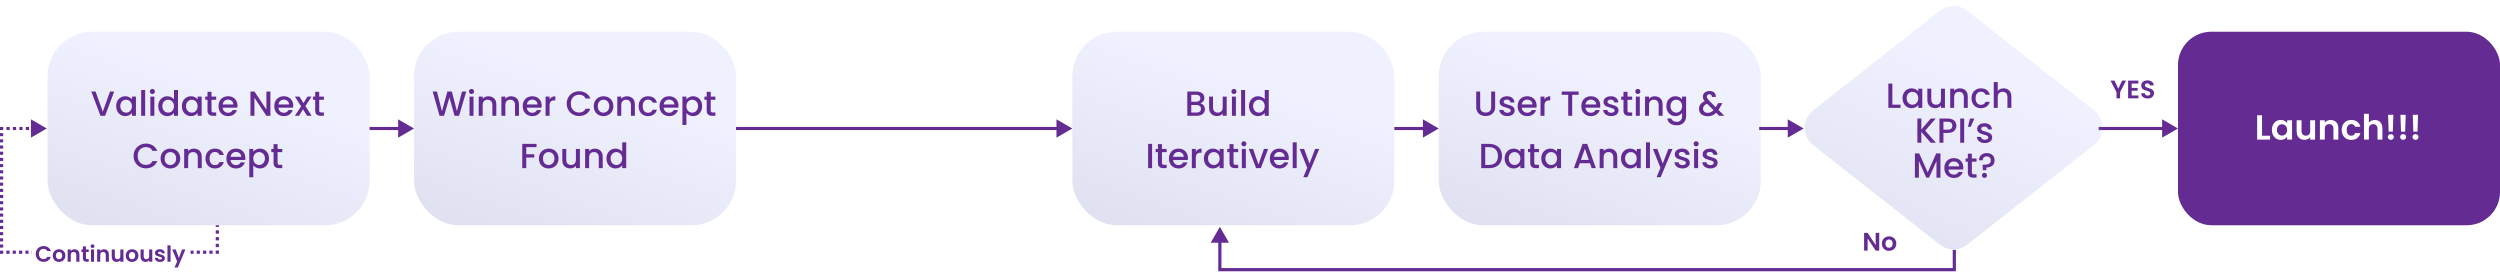 <svg width="1576" height="173" viewBox="0 0 1576 173" fill="none" xmlns="http://www.w3.org/2000/svg">
<g filter="url(#filter0_b_770_44)">
<rect x="30" y="20" width="203" height="122" rx="28" fill="url(#paint0_linear_770_44)" fill-opacity="0.13"/>
</g>
<path d="M71.986 57.71L66.244 73H63.34L57.576 57.71H60.26L64.792 70.426L69.346 57.71H71.986ZM73.248 66.884C73.248 65.667 73.497 64.589 73.996 63.65C74.509 62.711 75.198 61.985 76.064 61.472C76.944 60.944 77.912 60.68 78.968 60.68C79.921 60.68 80.75 60.871 81.454 61.252C82.172 61.619 82.744 62.081 83.17 62.638V60.878H85.7V73H83.17V71.196C82.744 71.768 82.165 72.245 81.432 72.626C80.698 73.007 79.862 73.198 78.924 73.198C77.882 73.198 76.929 72.934 76.064 72.406C75.198 71.863 74.509 71.115 73.996 70.162C73.497 69.194 73.248 68.101 73.248 66.884ZM83.17 66.928C83.17 66.092 82.994 65.366 82.642 64.75C82.304 64.134 81.857 63.665 81.3 63.342C80.742 63.019 80.141 62.858 79.496 62.858C78.85 62.858 78.249 63.019 77.692 63.342C77.134 63.65 76.68 64.112 76.328 64.728C75.99 65.329 75.822 66.048 75.822 66.884C75.822 67.72 75.99 68.453 76.328 69.084C76.68 69.715 77.134 70.199 77.692 70.536C78.264 70.859 78.865 71.02 79.496 71.02C80.141 71.02 80.742 70.859 81.3 70.536C81.857 70.213 82.304 69.744 82.642 69.128C82.994 68.497 83.17 67.764 83.17 66.928ZM91.502 56.72V73H88.994V56.72H91.502ZM96.07 59.272C95.616 59.272 95.234 59.118 94.927 58.81C94.618 58.502 94.465 58.121 94.465 57.666C94.465 57.211 94.618 56.83 94.927 56.522C95.234 56.214 95.616 56.06 96.07 56.06C96.51 56.06 96.885 56.214 97.192 56.522C97.501 56.83 97.654 57.211 97.654 57.666C97.654 58.121 97.501 58.502 97.192 58.81C96.885 59.118 96.51 59.272 96.07 59.272ZM97.302 60.878V73H94.794V60.878H97.302ZM99.759 66.884C99.759 65.667 100.009 64.589 100.507 63.65C101.021 62.711 101.71 61.985 102.575 61.472C103.455 60.944 104.431 60.68 105.501 60.68C106.293 60.68 107.071 60.856 107.833 61.208C108.611 61.545 109.227 62 109.681 62.572V56.72H112.211V73H109.681V71.174C109.271 71.761 108.699 72.245 107.965 72.626C107.247 73.007 106.418 73.198 105.479 73.198C104.423 73.198 103.455 72.934 102.575 72.406C101.71 71.863 101.021 71.115 100.507 70.162C100.009 69.194 99.759 68.101 99.759 66.884ZM109.681 66.928C109.681 66.092 109.505 65.366 109.153 64.75C108.816 64.134 108.369 63.665 107.811 63.342C107.254 63.019 106.653 62.858 106.007 62.858C105.362 62.858 104.761 63.019 104.203 63.342C103.646 63.65 103.191 64.112 102.839 64.728C102.502 65.329 102.333 66.048 102.333 66.884C102.333 67.72 102.502 68.453 102.839 69.084C103.191 69.715 103.646 70.199 104.203 70.536C104.775 70.859 105.377 71.02 106.007 71.02C106.653 71.02 107.254 70.859 107.811 70.536C108.369 70.213 108.816 69.744 109.153 69.128C109.505 68.497 109.681 67.764 109.681 66.928ZM114.669 66.884C114.669 65.667 114.919 64.589 115.417 63.65C115.931 62.711 116.62 61.985 117.485 61.472C118.365 60.944 119.333 60.68 120.389 60.68C121.343 60.68 122.171 60.871 122.875 61.252C123.594 61.619 124.166 62.081 124.591 62.638V60.878H127.121V73H124.591V71.196C124.166 71.768 123.587 72.245 122.853 72.626C122.12 73.007 121.284 73.198 120.345 73.198C119.304 73.198 118.351 72.934 117.485 72.406C116.62 71.863 115.931 71.115 115.417 70.162C114.919 69.194 114.669 68.101 114.669 66.884ZM124.591 66.928C124.591 66.092 124.415 65.366 124.063 64.75C123.726 64.134 123.279 63.665 122.721 63.342C122.164 63.019 121.563 62.858 120.917 62.858C120.272 62.858 119.671 63.019 119.113 63.342C118.556 63.65 118.101 64.112 117.749 64.728C117.412 65.329 117.243 66.048 117.243 66.884C117.243 67.72 117.412 68.453 117.749 69.084C118.101 69.715 118.556 70.199 119.113 70.536C119.685 70.859 120.287 71.02 120.917 71.02C121.563 71.02 122.164 70.859 122.721 70.536C123.279 70.213 123.726 69.744 124.063 69.128C124.415 68.497 124.591 67.764 124.591 66.928ZM133.342 62.924V69.634C133.342 70.089 133.444 70.419 133.65 70.624C133.87 70.815 134.236 70.91 134.75 70.91H136.29V73H134.31C133.18 73 132.315 72.736 131.714 72.208C131.112 71.68 130.812 70.822 130.812 69.634V62.924H129.382V60.878H130.812V57.864H133.342V60.878H136.29V62.924H133.342ZM149.711 66.642C149.711 67.097 149.682 67.507 149.623 67.874H140.361C140.435 68.842 140.794 69.619 141.439 70.206C142.085 70.793 142.877 71.086 143.815 71.086C145.165 71.086 146.118 70.521 146.675 69.392H149.381C149.015 70.507 148.347 71.423 147.379 72.142C146.426 72.846 145.238 73.198 143.815 73.198C142.657 73.198 141.615 72.941 140.691 72.428C139.782 71.9 139.063 71.167 138.535 70.228C138.022 69.275 137.765 68.175 137.765 66.928C137.765 65.681 138.015 64.589 138.513 63.65C139.027 62.697 139.738 61.963 140.647 61.45C141.571 60.937 142.627 60.68 143.815 60.68C144.959 60.68 145.979 60.929 146.873 61.428C147.768 61.927 148.465 62.631 148.963 63.54C149.462 64.435 149.711 65.469 149.711 66.642ZM147.093 65.85C147.079 64.926 146.749 64.185 146.103 63.628C145.458 63.071 144.659 62.792 143.705 62.792C142.84 62.792 142.099 63.071 141.483 63.628C140.867 64.171 140.501 64.911 140.383 65.85H147.093ZM170.456 73H167.948L160.402 61.582V73H157.894V57.688H160.402L167.948 69.084V57.688H170.456V73ZM184.86 66.642C184.86 67.097 184.83 67.507 184.772 67.874H175.51C175.583 68.842 175.942 69.619 176.588 70.206C177.233 70.793 178.025 71.086 178.964 71.086C180.313 71.086 181.266 70.521 181.824 69.392H184.53C184.163 70.507 183.496 71.423 182.528 72.142C181.574 72.846 180.386 73.198 178.964 73.198C177.805 73.198 176.764 72.941 175.84 72.428C174.93 71.9 174.212 71.167 173.684 70.228C173.17 69.275 172.914 68.175 172.914 66.928C172.914 65.681 173.163 64.589 173.662 63.65C174.175 62.697 174.886 61.963 175.796 61.45C176.72 60.937 177.776 60.68 178.964 60.68C180.108 60.68 181.127 60.929 182.022 61.428C182.916 61.927 183.613 62.631 184.112 63.54C184.61 64.435 184.86 65.469 184.86 66.642ZM182.242 65.85C182.227 64.926 181.897 64.185 181.252 63.628C180.606 63.071 179.807 62.792 178.854 62.792C177.988 62.792 177.248 63.071 176.632 63.628C176.016 64.171 175.649 64.911 175.532 65.85H182.242ZM192.52 66.862L196.436 73H193.598L190.98 68.886L188.516 73H185.898L189.814 67.038L185.898 60.878H188.736L191.354 64.992L193.818 60.878H196.436L192.52 66.862ZM201.232 62.924V69.634C201.232 70.089 201.335 70.419 201.54 70.624C201.76 70.815 202.127 70.91 202.64 70.91H204.18V73H202.2C201.071 73 200.206 72.736 199.604 72.208C199.003 71.68 198.702 70.822 198.702 69.634V62.924H197.272V60.878H198.702V57.864H201.232V60.878H204.18V62.924H201.232ZM84.215 98.322C84.215 96.826 84.56 95.484 85.249 94.296C85.953 93.108 86.899 92.184 88.087 91.524C89.29 90.849 90.603 90.512 92.025 90.512C93.653 90.512 95.098 90.915 96.359 91.722C97.635 92.514 98.559 93.643 99.131 95.11H96.117C95.721 94.303 95.171 93.702 94.467 93.306C93.763 92.91 92.949 92.712 92.025 92.712C91.013 92.712 90.111 92.939 89.319 93.394C88.527 93.849 87.904 94.501 87.449 95.352C87.009 96.203 86.789 97.193 86.789 98.322C86.789 99.451 87.009 100.441 87.449 101.292C87.904 102.143 88.527 102.803 89.319 103.272C90.111 103.727 91.013 103.954 92.025 103.954C92.949 103.954 93.763 103.756 94.467 103.36C95.171 102.964 95.721 102.363 96.117 101.556H99.131C98.559 103.023 97.635 104.152 96.359 104.944C95.098 105.736 93.653 106.132 92.025 106.132C90.588 106.132 89.275 105.802 88.087 105.142C86.899 104.467 85.953 103.536 85.249 102.348C84.56 101.16 84.215 99.818 84.215 98.322ZM107.325 106.198C106.181 106.198 105.147 105.941 104.223 105.428C103.299 104.9 102.573 104.167 102.045 103.228C101.517 102.275 101.253 101.175 101.253 99.928C101.253 98.696 101.524 97.603 102.067 96.65C102.61 95.697 103.35 94.963 104.289 94.45C105.228 93.937 106.276 93.68 107.435 93.68C108.594 93.68 109.642 93.937 110.581 94.45C111.52 94.963 112.26 95.697 112.803 96.65C113.346 97.603 113.617 98.696 113.617 99.928C113.617 101.16 113.338 102.253 112.781 103.206C112.224 104.159 111.461 104.9 110.493 105.428C109.54 105.941 108.484 106.198 107.325 106.198ZM107.325 104.02C107.97 104.02 108.572 103.866 109.129 103.558C109.701 103.25 110.163 102.788 110.515 102.172C110.867 101.556 111.043 100.808 111.043 99.928C111.043 99.048 110.874 98.307 110.537 97.706C110.2 97.09 109.752 96.628 109.195 96.32C108.638 96.012 108.036 95.858 107.391 95.858C106.746 95.858 106.144 96.012 105.587 96.32C105.044 96.628 104.612 97.09 104.289 97.706C103.966 98.307 103.805 99.048 103.805 99.928C103.805 101.233 104.135 102.245 104.795 102.964C105.47 103.668 106.313 104.02 107.325 104.02ZM122.212 93.68C123.166 93.68 124.016 93.878 124.764 94.274C125.527 94.67 126.121 95.257 126.546 96.034C126.972 96.811 127.184 97.75 127.184 98.85V106H124.698V99.224C124.698 98.139 124.427 97.31 123.884 96.738C123.342 96.151 122.601 95.858 121.662 95.858C120.724 95.858 119.976 96.151 119.418 96.738C118.876 97.31 118.604 98.139 118.604 99.224V106H116.096V93.878H118.604V95.264C119.015 94.765 119.536 94.377 120.166 94.098C120.812 93.819 121.494 93.68 122.212 93.68ZM129.547 99.928C129.547 98.681 129.797 97.589 130.295 96.65C130.809 95.697 131.513 94.963 132.407 94.45C133.302 93.937 134.329 93.68 135.487 93.68C136.954 93.68 138.164 94.032 139.117 94.736C140.085 95.425 140.738 96.415 141.075 97.706H138.369C138.149 97.105 137.797 96.635 137.313 96.298C136.829 95.961 136.221 95.792 135.487 95.792C134.461 95.792 133.639 96.159 133.023 96.892C132.422 97.611 132.121 98.623 132.121 99.928C132.121 101.233 132.422 102.253 133.023 102.986C133.639 103.719 134.461 104.086 135.487 104.086C136.939 104.086 137.9 103.448 138.369 102.172H141.075C140.723 103.404 140.063 104.387 139.095 105.12C138.127 105.839 136.925 106.198 135.487 106.198C134.329 106.198 133.302 105.941 132.407 105.428C131.513 104.9 130.809 104.167 130.295 103.228C129.797 102.275 129.547 101.175 129.547 99.928ZM154.685 99.642C154.685 100.097 154.655 100.507 154.597 100.874H145.335C145.408 101.842 145.767 102.619 146.413 103.206C147.058 103.793 147.85 104.086 148.789 104.086C150.138 104.086 151.091 103.521 151.649 102.392H154.355C153.988 103.507 153.321 104.423 152.353 105.142C151.399 105.846 150.211 106.198 148.789 106.198C147.63 106.198 146.589 105.941 145.665 105.428C144.755 104.9 144.037 104.167 143.509 103.228C142.995 102.275 142.739 101.175 142.739 99.928C142.739 98.681 142.988 97.589 143.487 96.65C144 95.697 144.711 94.963 145.621 94.45C146.545 93.937 147.601 93.68 148.789 93.68C149.933 93.68 150.952 93.929 151.847 94.428C152.741 94.927 153.438 95.631 153.937 96.54C154.435 97.435 154.685 98.469 154.685 99.642ZM152.067 98.85C152.052 97.926 151.722 97.185 151.077 96.628C150.431 96.071 149.632 95.792 148.679 95.792C147.813 95.792 147.073 96.071 146.457 96.628C145.841 97.171 145.474 97.911 145.357 98.85H152.067ZM159.661 95.66C160.086 95.103 160.666 94.633 161.399 94.252C162.132 93.871 162.961 93.68 163.885 93.68C164.941 93.68 165.902 93.944 166.767 94.472C167.647 94.985 168.336 95.711 168.835 96.65C169.334 97.589 169.583 98.667 169.583 99.884C169.583 101.101 169.334 102.194 168.835 103.162C168.336 104.115 167.647 104.863 166.767 105.406C165.902 105.934 164.941 106.198 163.885 106.198C162.961 106.198 162.14 106.015 161.421 105.648C160.702 105.267 160.116 104.797 159.661 104.24V111.764H157.153V93.878H159.661V95.66ZM167.031 99.884C167.031 99.048 166.855 98.329 166.503 97.728C166.166 97.112 165.711 96.65 165.139 96.342C164.582 96.019 163.98 95.858 163.335 95.858C162.704 95.858 162.103 96.019 161.531 96.342C160.974 96.665 160.519 97.134 160.167 97.75C159.83 98.366 159.661 99.092 159.661 99.928C159.661 100.764 159.83 101.497 160.167 102.128C160.519 102.744 160.974 103.213 161.531 103.536C162.103 103.859 162.704 104.02 163.335 104.02C163.98 104.02 164.582 103.859 165.139 103.536C165.711 103.199 166.166 102.715 166.503 102.084C166.855 101.453 167.031 100.72 167.031 99.884ZM174.989 95.924V102.634C174.989 103.089 175.092 103.419 175.297 103.624C175.517 103.815 175.884 103.91 176.397 103.91H177.937V106H175.957C174.828 106 173.962 105.736 173.361 105.208C172.76 104.68 172.459 103.822 172.459 102.634V95.924H171.029V93.878H172.459V90.864H174.989V93.878H177.937V95.924H174.989Z" fill="#642B93"/>
<g filter="url(#filter1_b_770_44)">
<rect x="676" y="20" width="203" height="122" rx="28" fill="url(#paint1_linear_770_44)" fill-opacity="0.13"/>
</g>
<path d="M756.648 65.146C757.47 65.293 758.166 65.725 758.738 66.444C759.31 67.163 759.596 67.977 759.596 68.886C759.596 69.663 759.391 70.367 758.98 70.998C758.584 71.614 758.005 72.105 757.242 72.472C756.48 72.824 755.592 73 754.58 73H748.464V57.71H754.294C755.336 57.71 756.23 57.886 756.978 58.238C757.726 58.59 758.291 59.067 758.672 59.668C759.054 60.255 759.244 60.915 759.244 61.648C759.244 62.528 759.01 63.261 758.54 63.848C758.071 64.435 757.44 64.867 756.648 65.146ZM750.972 64.134H754.074C754.896 64.134 755.534 63.951 755.988 63.584C756.458 63.203 756.692 62.66 756.692 61.956C756.692 61.267 756.458 60.731 755.988 60.35C755.534 59.954 754.896 59.756 754.074 59.756H750.972V64.134ZM754.36 70.954C755.211 70.954 755.878 70.749 756.362 70.338C756.846 69.927 757.088 69.355 757.088 68.622C757.088 67.874 756.832 67.28 756.318 66.84C755.805 66.4 755.123 66.18 754.272 66.18H750.972V70.954H754.36ZM773.3 60.878V73H770.792V71.57C770.396 72.069 769.875 72.465 769.23 72.758C768.599 73.037 767.925 73.176 767.206 73.176C766.253 73.176 765.395 72.978 764.632 72.582C763.884 72.186 763.29 71.599 762.85 70.822C762.425 70.045 762.212 69.106 762.212 68.006V60.878H764.698V67.632C764.698 68.717 764.969 69.553 765.512 70.14C766.055 70.712 766.795 70.998 767.734 70.998C768.673 70.998 769.413 70.712 769.956 70.14C770.513 69.553 770.792 68.717 770.792 67.632V60.878H773.3ZM777.885 59.272C777.43 59.272 777.049 59.118 776.741 58.81C776.433 58.502 776.279 58.121 776.279 57.666C776.279 57.211 776.433 56.83 776.741 56.522C777.049 56.214 777.43 56.06 777.885 56.06C778.325 56.06 778.699 56.214 779.007 56.522C779.315 56.83 779.469 57.211 779.469 57.666C779.469 58.121 779.315 58.502 779.007 58.81C778.699 59.118 778.325 59.272 777.885 59.272ZM779.117 60.878V73H776.609V60.878H779.117ZM784.918 56.72V73H782.41V56.72H784.918ZM787.375 66.884C787.375 65.667 787.624 64.589 788.123 63.65C788.636 62.711 789.325 61.985 790.191 61.472C791.071 60.944 792.046 60.68 793.117 60.68C793.909 60.68 794.686 60.856 795.449 61.208C796.226 61.545 796.842 62 797.297 62.572V56.72H799.827V73H797.297V71.174C796.886 71.761 796.314 72.245 795.581 72.626C794.862 73.007 794.033 73.198 793.095 73.198C792.039 73.198 791.071 72.934 790.191 72.406C789.325 71.863 788.636 71.115 788.123 70.162C787.624 69.194 787.375 68.101 787.375 66.884ZM797.297 66.928C797.297 66.092 797.121 65.366 796.769 64.75C796.431 64.134 795.984 63.665 795.427 63.342C794.869 63.019 794.268 62.858 793.623 62.858C792.977 62.858 792.376 63.019 791.819 63.342C791.261 63.65 790.807 64.112 790.455 64.728C790.117 65.329 789.949 66.048 789.949 66.884C789.949 67.72 790.117 68.453 790.455 69.084C790.807 69.715 791.261 70.199 791.819 70.536C792.391 70.859 792.992 71.02 793.623 71.02C794.268 71.02 794.869 70.859 795.427 70.536C795.984 70.213 796.431 69.744 796.769 69.128C797.121 68.497 797.297 67.764 797.297 66.928ZM726.276 90.71V106H723.768V90.71H726.276ZM732.495 95.924V102.634C732.495 103.089 732.598 103.419 732.803 103.624C733.023 103.815 733.39 103.91 733.903 103.91H735.443V106H733.463C732.334 106 731.468 105.736 730.867 105.208C730.266 104.68 729.965 103.822 729.965 102.634V95.924H728.535V93.878H729.965V90.864H732.495V93.878H735.443V95.924H732.495ZM748.864 99.642C748.864 100.097 748.835 100.507 748.776 100.874H739.514C739.588 101.842 739.947 102.619 740.592 103.206C741.238 103.793 742.03 104.086 742.968 104.086C744.318 104.086 745.271 103.521 745.828 102.392H748.534C748.168 103.507 747.5 104.423 746.532 105.142C745.579 105.846 744.391 106.198 742.968 106.198C741.81 106.198 740.768 105.941 739.844 105.428C738.935 104.9 738.216 104.167 737.688 103.228C737.175 102.275 736.918 101.175 736.918 99.928C736.918 98.681 737.168 97.589 737.666 96.65C738.18 95.697 738.891 94.963 739.8 94.45C740.724 93.937 741.78 93.68 742.968 93.68C744.112 93.68 745.132 93.929 746.026 94.428C746.921 94.927 747.618 95.631 748.116 96.54C748.615 97.435 748.864 98.469 748.864 99.642ZM746.246 98.85C746.232 97.926 745.902 97.185 745.256 96.628C744.611 96.071 743.812 95.792 742.858 95.792C741.993 95.792 741.252 96.071 740.636 96.628C740.02 97.171 739.654 97.911 739.536 98.85H746.246ZM753.841 95.638C754.207 95.022 754.691 94.545 755.293 94.208C755.909 93.856 756.635 93.68 757.471 93.68V96.276H756.833C755.85 96.276 755.102 96.525 754.589 97.024C754.09 97.523 753.841 98.388 753.841 99.62V106H751.333V93.878H753.841V95.638ZM758.94 99.884C758.94 98.667 759.189 97.589 759.688 96.65C760.201 95.711 760.891 94.985 761.756 94.472C762.636 93.944 763.604 93.68 764.66 93.68C765.613 93.68 766.442 93.871 767.146 94.252C767.865 94.619 768.437 95.081 768.862 95.638V93.878H771.392V106H768.862V104.196C768.437 104.768 767.857 105.245 767.124 105.626C766.391 106.007 765.555 106.198 764.616 106.198C763.575 106.198 762.621 105.934 761.756 105.406C760.891 104.863 760.201 104.115 759.688 103.162C759.189 102.194 758.94 101.101 758.94 99.884ZM768.862 99.928C768.862 99.092 768.686 98.366 768.334 97.75C767.997 97.134 767.549 96.665 766.992 96.342C766.435 96.019 765.833 95.858 765.188 95.858C764.543 95.858 763.941 96.019 763.384 96.342C762.827 96.65 762.372 97.112 762.02 97.728C761.683 98.329 761.514 99.048 761.514 99.884C761.514 100.72 761.683 101.453 762.02 102.084C762.372 102.715 762.827 103.199 763.384 103.536C763.956 103.859 764.557 104.02 765.188 104.02C765.833 104.02 766.435 103.859 766.992 103.536C767.549 103.213 767.997 102.744 768.334 102.128C768.686 101.497 768.862 100.764 768.862 99.928ZM777.612 95.924V102.634C777.612 103.089 777.715 103.419 777.92 103.624C778.14 103.815 778.507 103.91 779.02 103.91H780.56V106H778.58C777.451 106 776.585 105.736 775.984 105.208C775.383 104.68 775.082 103.822 775.082 102.634V95.924H773.652V93.878H775.082V90.864H777.612V93.878H780.56V95.924H777.612ZM784.148 92.272C783.693 92.272 783.312 92.118 783.004 91.81C782.696 91.502 782.542 91.121 782.542 90.666C782.542 90.211 782.696 89.83 783.004 89.522C783.312 89.214 783.693 89.06 784.148 89.06C784.588 89.06 784.962 89.214 785.27 89.522C785.578 89.83 785.732 90.211 785.732 90.666C785.732 91.121 785.578 91.502 785.27 91.81C784.962 92.118 784.588 92.272 784.148 92.272ZM785.38 93.878V106H782.872V93.878H785.38ZM793.358 103.756L796.79 93.878H799.452L794.832 106H791.84L787.242 93.878H789.926L793.358 103.756ZM812.458 99.642C812.458 100.097 812.429 100.507 812.37 100.874H803.108C803.182 101.842 803.541 102.619 804.186 103.206C804.832 103.793 805.624 104.086 806.562 104.086C807.912 104.086 808.865 103.521 809.422 102.392H812.128C811.762 103.507 811.094 104.423 810.126 105.142C809.173 105.846 807.985 106.198 806.562 106.198C805.404 106.198 804.362 105.941 803.438 105.428C802.529 104.9 801.81 104.167 801.282 103.228C800.769 102.275 800.512 101.175 800.512 99.928C800.512 98.681 800.762 97.589 801.26 96.65C801.774 95.697 802.485 94.963 803.394 94.45C804.318 93.937 805.374 93.68 806.562 93.68C807.706 93.68 808.726 93.929 809.62 94.428C810.515 94.927 811.212 95.631 811.71 96.54C812.209 97.435 812.458 98.469 812.458 99.642ZM809.84 98.85C809.826 97.926 809.496 97.185 808.85 96.628C808.205 96.071 807.406 95.792 806.452 95.792C805.587 95.792 804.846 96.071 804.23 96.628C803.614 97.171 803.248 97.911 803.13 98.85H809.84ZM817.434 89.72V106H814.926V89.72H817.434ZM831.639 93.878L824.203 111.698H821.607L824.071 105.802L819.297 93.878H822.091L825.501 103.118L829.043 93.878H831.639Z" fill="#642B93"/>
<g filter="url(#filter2_b_770_44)">
<rect x="261" y="20" width="203" height="122" rx="28" fill="url(#paint2_linear_770_44)" fill-opacity="0.13"/>
</g>
<path d="M293.916 57.71L289.384 73H286.546L283.334 61.428L279.924 73L277.108 73.022L272.774 57.71H275.436L278.604 70.162L282.036 57.71H284.852L288.042 70.096L291.232 57.71H293.916ZM297.261 59.272C296.806 59.272 296.425 59.118 296.117 58.81C295.809 58.502 295.655 58.121 295.655 57.666C295.655 57.211 295.809 56.83 296.117 56.522C296.425 56.214 296.806 56.06 297.261 56.06C297.701 56.06 298.075 56.214 298.383 56.522C298.691 56.83 298.845 57.211 298.845 57.666C298.845 58.121 298.691 58.502 298.383 58.81C298.075 59.118 297.701 59.272 297.261 59.272ZM298.493 60.878V73H295.985V60.878H298.493ZM307.902 60.68C308.855 60.68 309.706 60.878 310.454 61.274C311.216 61.67 311.81 62.257 312.236 63.034C312.661 63.811 312.874 64.75 312.874 65.85V73H310.388V66.224C310.388 65.139 310.116 64.31 309.574 63.738C309.031 63.151 308.29 62.858 307.352 62.858C306.413 62.858 305.665 63.151 305.108 63.738C304.565 64.31 304.294 65.139 304.294 66.224V73H301.786V60.878H304.294V62.264C304.704 61.765 305.225 61.377 305.856 61.098C306.501 60.819 307.183 60.68 307.902 60.68ZM322.189 60.68C323.142 60.68 323.993 60.878 324.741 61.274C325.504 61.67 326.098 62.257 326.523 63.034C326.948 63.811 327.161 64.75 327.161 65.85V73H324.675V66.224C324.675 65.139 324.404 64.31 323.861 63.738C323.318 63.151 322.578 62.858 321.639 62.858C320.7 62.858 319.952 63.151 319.395 63.738C318.852 64.31 318.581 65.139 318.581 66.224V73H316.073V60.878H318.581V62.264C318.992 61.765 319.512 61.377 320.143 61.098C320.788 60.819 321.47 60.68 322.189 60.68ZM341.47 66.642C341.47 67.097 341.441 67.507 341.382 67.874H332.12C332.193 68.842 332.553 69.619 333.198 70.206C333.843 70.793 334.635 71.086 335.574 71.086C336.923 71.086 337.877 70.521 338.434 69.392H341.14C340.773 70.507 340.106 71.423 339.138 72.142C338.185 72.846 336.997 73.198 335.574 73.198C334.415 73.198 333.374 72.941 332.45 72.428C331.541 71.9 330.822 71.167 330.294 70.228C329.781 69.275 329.524 68.175 329.524 66.928C329.524 65.681 329.773 64.589 330.272 63.65C330.785 62.697 331.497 61.963 332.406 61.45C333.33 60.937 334.386 60.68 335.574 60.68C336.718 60.68 337.737 60.929 338.632 61.428C339.527 61.927 340.223 62.631 340.722 63.54C341.221 64.435 341.47 65.469 341.47 66.642ZM338.852 65.85C338.837 64.926 338.507 64.185 337.862 63.628C337.217 63.071 336.417 62.792 335.464 62.792C334.599 62.792 333.858 63.071 333.242 63.628C332.626 64.171 332.259 64.911 332.142 65.85H338.852ZM346.446 62.638C346.813 62.022 347.297 61.545 347.898 61.208C348.514 60.856 349.24 60.68 350.076 60.68V63.276H349.438C348.455 63.276 347.707 63.525 347.194 64.024C346.695 64.523 346.446 65.388 346.446 66.62V73H343.938V60.878H346.446V62.638ZM357.26 65.322C357.26 63.826 357.605 62.484 358.294 61.296C358.998 60.108 359.944 59.184 361.132 58.524C362.335 57.849 363.648 57.512 365.07 57.512C366.698 57.512 368.143 57.915 369.404 58.722C370.68 59.514 371.604 60.643 372.176 62.11H369.162C368.766 61.303 368.216 60.702 367.512 60.306C366.808 59.91 365.994 59.712 365.07 59.712C364.058 59.712 363.156 59.939 362.364 60.394C361.572 60.849 360.949 61.501 360.494 62.352C360.054 63.203 359.834 64.193 359.834 65.322C359.834 66.451 360.054 67.441 360.494 68.292C360.949 69.143 361.572 69.803 362.364 70.272C363.156 70.727 364.058 70.954 365.07 70.954C365.994 70.954 366.808 70.756 367.512 70.36C368.216 69.964 368.766 69.363 369.162 68.556H372.176C371.604 70.023 370.68 71.152 369.404 71.944C368.143 72.736 366.698 73.132 365.07 73.132C363.633 73.132 362.32 72.802 361.132 72.142C359.944 71.467 358.998 70.536 358.294 69.348C357.605 68.16 357.26 66.818 357.26 65.322ZM380.37 73.198C379.226 73.198 378.192 72.941 377.268 72.428C376.344 71.9 375.618 71.167 375.09 70.228C374.562 69.275 374.298 68.175 374.298 66.928C374.298 65.696 374.569 64.603 375.112 63.65C375.655 62.697 376.395 61.963 377.334 61.45C378.273 60.937 379.321 60.68 380.48 60.68C381.639 60.68 382.687 60.937 383.626 61.45C384.565 61.963 385.305 62.697 385.848 63.65C386.391 64.603 386.662 65.696 386.662 66.928C386.662 68.16 386.383 69.253 385.826 70.206C385.269 71.159 384.506 71.9 383.538 72.428C382.585 72.941 381.529 73.198 380.37 73.198ZM380.37 71.02C381.015 71.02 381.617 70.866 382.174 70.558C382.746 70.25 383.208 69.788 383.56 69.172C383.912 68.556 384.088 67.808 384.088 66.928C384.088 66.048 383.919 65.307 383.582 64.706C383.245 64.09 382.797 63.628 382.24 63.32C381.683 63.012 381.081 62.858 380.436 62.858C379.791 62.858 379.189 63.012 378.632 63.32C378.089 63.628 377.657 64.09 377.334 64.706C377.011 65.307 376.85 66.048 376.85 66.928C376.85 68.233 377.18 69.245 377.84 69.964C378.515 70.668 379.358 71.02 380.37 71.02ZM395.257 60.68C396.211 60.68 397.061 60.878 397.809 61.274C398.572 61.67 399.166 62.257 399.591 63.034C400.017 63.811 400.229 64.75 400.229 65.85V73H397.743V66.224C397.743 65.139 397.472 64.31 396.929 63.738C396.387 63.151 395.646 62.858 394.707 62.858C393.769 62.858 393.021 63.151 392.463 63.738C391.921 64.31 391.649 65.139 391.649 66.224V73H389.141V60.878H391.649V62.264C392.06 61.765 392.581 61.377 393.211 61.098C393.857 60.819 394.539 60.68 395.257 60.68ZM402.592 66.928C402.592 65.681 402.842 64.589 403.34 63.65C403.854 62.697 404.558 61.963 405.452 61.45C406.347 60.937 407.374 60.68 408.532 60.68C409.999 60.68 411.209 61.032 412.162 61.736C413.13 62.425 413.783 63.415 414.12 64.706H411.414C411.194 64.105 410.842 63.635 410.358 63.298C409.874 62.961 409.266 62.792 408.532 62.792C407.506 62.792 406.684 63.159 406.068 63.892C405.467 64.611 405.166 65.623 405.166 66.928C405.166 68.233 405.467 69.253 406.068 69.986C406.684 70.719 407.506 71.086 408.532 71.086C409.984 71.086 410.945 70.448 411.414 69.172H414.12C413.768 70.404 413.108 71.387 412.14 72.12C411.172 72.839 409.97 73.198 408.532 73.198C407.374 73.198 406.347 72.941 405.452 72.428C404.558 71.9 403.854 71.167 403.34 70.228C402.842 69.275 402.592 68.175 402.592 66.928ZM427.73 66.642C427.73 67.097 427.7 67.507 427.642 67.874H418.38C418.453 68.842 418.812 69.619 419.458 70.206C420.103 70.793 420.895 71.086 421.834 71.086C423.183 71.086 424.136 70.521 424.694 69.392H427.4C427.033 70.507 426.366 71.423 425.398 72.142C424.444 72.846 423.256 73.198 421.834 73.198C420.675 73.198 419.634 72.941 418.71 72.428C417.8 71.9 417.082 71.167 416.554 70.228C416.04 69.275 415.784 68.175 415.784 66.928C415.784 65.681 416.033 64.589 416.532 63.65C417.045 62.697 417.756 61.963 418.666 61.45C419.59 60.937 420.646 60.68 421.834 60.68C422.978 60.68 423.997 60.929 424.892 61.428C425.786 61.927 426.483 62.631 426.982 63.54C427.48 64.435 427.73 65.469 427.73 66.642ZM425.112 65.85C425.097 64.926 424.767 64.185 424.122 63.628C423.476 63.071 422.677 62.792 421.724 62.792C420.858 62.792 420.118 63.071 419.502 63.628C418.886 64.171 418.519 64.911 418.402 65.85H425.112ZM432.706 62.66C433.131 62.103 433.711 61.633 434.444 61.252C435.177 60.871 436.006 60.68 436.93 60.68C437.986 60.68 438.947 60.944 439.812 61.472C440.692 61.985 441.381 62.711 441.88 63.65C442.379 64.589 442.628 65.667 442.628 66.884C442.628 68.101 442.379 69.194 441.88 70.162C441.381 71.115 440.692 71.863 439.812 72.406C438.947 72.934 437.986 73.198 436.93 73.198C436.006 73.198 435.185 73.015 434.466 72.648C433.747 72.267 433.161 71.797 432.706 71.24V78.764H430.198V60.878H432.706V62.66ZM440.076 66.884C440.076 66.048 439.9 65.329 439.548 64.728C439.211 64.112 438.756 63.65 438.184 63.342C437.627 63.019 437.025 62.858 436.38 62.858C435.749 62.858 435.148 63.019 434.576 63.342C434.019 63.665 433.564 64.134 433.212 64.75C432.875 65.366 432.706 66.092 432.706 66.928C432.706 67.764 432.875 68.497 433.212 69.128C433.564 69.744 434.019 70.213 434.576 70.536C435.148 70.859 435.749 71.02 436.38 71.02C437.025 71.02 437.627 70.859 438.184 70.536C438.756 70.199 439.211 69.715 439.548 69.084C439.9 68.453 440.076 67.72 440.076 66.884ZM448.034 62.924V69.634C448.034 70.089 448.137 70.419 448.342 70.624C448.562 70.815 448.929 70.91 449.442 70.91H450.982V73H449.002C447.873 73 447.007 72.736 446.406 72.208C445.805 71.68 445.504 70.822 445.504 69.634V62.924H444.074V60.878H445.504V57.864H448.034V60.878H450.982V62.924H448.034ZM338.23 90.71V92.756H331.74V97.266H336.8V99.312H331.74V106H329.232V90.71H338.23ZM345.812 106.198C344.668 106.198 343.634 105.941 342.71 105.428C341.786 104.9 341.06 104.167 340.532 103.228C340.004 102.275 339.74 101.175 339.74 99.928C339.74 98.696 340.012 97.603 340.554 96.65C341.097 95.697 341.838 94.963 342.776 94.45C343.715 93.937 344.764 93.68 345.922 93.68C347.081 93.68 348.13 93.937 349.068 94.45C350.007 94.963 350.748 95.697 351.29 96.65C351.833 97.603 352.104 98.696 352.104 99.928C352.104 101.16 351.826 102.253 351.268 103.206C350.711 104.159 349.948 104.9 348.98 105.428C348.027 105.941 346.971 106.198 345.812 106.198ZM345.812 104.02C346.458 104.02 347.059 103.866 347.616 103.558C348.188 103.25 348.65 102.788 349.002 102.172C349.354 101.556 349.53 100.808 349.53 99.928C349.53 99.048 349.362 98.307 349.024 97.706C348.687 97.09 348.24 96.628 347.682 96.32C347.125 96.012 346.524 95.858 345.878 95.858C345.233 95.858 344.632 96.012 344.074 96.32C343.532 96.628 343.099 97.09 342.776 97.706C342.454 98.307 342.292 99.048 342.292 99.928C342.292 101.233 342.622 102.245 343.282 102.964C343.957 103.668 344.8 104.02 345.812 104.02ZM365.562 93.878V106H363.054V104.57C362.658 105.069 362.137 105.465 361.492 105.758C360.861 106.037 360.186 106.176 359.468 106.176C358.514 106.176 357.656 105.978 356.894 105.582C356.146 105.186 355.552 104.599 355.112 103.822C354.686 103.045 354.474 102.106 354.474 101.006V93.878H356.96V100.632C356.96 101.717 357.231 102.553 357.774 103.14C358.316 103.712 359.057 103.998 359.996 103.998C360.934 103.998 361.675 103.712 362.218 103.14C362.775 102.553 363.054 101.717 363.054 100.632V93.878H365.562ZM374.987 93.68C375.94 93.68 376.791 93.878 377.539 94.274C378.301 94.67 378.895 95.257 379.321 96.034C379.746 96.811 379.959 97.75 379.959 98.85V106H377.473V99.224C377.473 98.139 377.201 97.31 376.659 96.738C376.116 96.151 375.375 95.858 374.437 95.858C373.498 95.858 372.75 96.151 372.193 96.738C371.65 97.31 371.379 98.139 371.379 99.224V106H368.871V93.878H371.379V95.264C371.789 94.765 372.31 94.377 372.941 94.098C373.586 93.819 374.268 93.68 374.987 93.68ZM382.322 99.884C382.322 98.667 382.571 97.589 383.07 96.65C383.583 95.711 384.272 94.985 385.138 94.472C386.018 93.944 386.993 93.68 388.064 93.68C388.856 93.68 389.633 93.856 390.396 94.208C391.173 94.545 391.789 95 392.244 95.572V89.72H394.774V106H392.244V104.174C391.833 104.761 391.261 105.245 390.528 105.626C389.809 106.007 388.98 106.198 388.042 106.198C386.986 106.198 386.018 105.934 385.138 105.406C384.272 104.863 383.583 104.115 383.07 103.162C382.571 102.194 382.322 101.101 382.322 99.884ZM392.244 99.928C392.244 99.092 392.068 98.366 391.716 97.75C391.378 97.134 390.931 96.665 390.374 96.342C389.816 96.019 389.215 95.858 388.57 95.858C387.924 95.858 387.323 96.019 386.766 96.342C386.208 96.65 385.754 97.112 385.402 97.728C385.064 98.329 384.896 99.048 384.896 99.884C384.896 100.72 385.064 101.453 385.402 102.084C385.754 102.715 386.208 103.199 386.766 103.536C387.338 103.859 387.939 104.02 388.57 104.02C389.215 104.02 389.816 103.859 390.374 103.536C390.931 103.213 391.378 102.744 391.716 102.128C392.068 101.497 392.244 100.764 392.244 99.928Z" fill="#642B93"/>
<g filter="url(#filter3_b_770_44)">
<rect x="907" y="20" width="203" height="122" rx="28" fill="url(#paint3_linear_770_44)" fill-opacity="0.13"/>
</g>
<path d="M933.106 57.71V67.456C933.106 68.615 933.406 69.487 934.008 70.074C934.624 70.661 935.474 70.954 936.56 70.954C937.66 70.954 938.51 70.661 939.112 70.074C939.728 69.487 940.036 68.615 940.036 67.456V57.71H942.544V67.412C942.544 68.659 942.272 69.715 941.73 70.58C941.187 71.445 940.461 72.091 939.552 72.516C938.642 72.941 937.638 73.154 936.538 73.154C935.438 73.154 934.433 72.941 933.524 72.516C932.629 72.091 931.918 71.445 931.39 70.58C930.862 69.715 930.598 68.659 930.598 67.412V57.71H933.106ZM950.209 73.198C949.256 73.198 948.398 73.029 947.635 72.692C946.887 72.34 946.293 71.871 945.853 71.284C945.413 70.683 945.179 70.015 945.149 69.282H947.745C947.789 69.795 948.031 70.228 948.471 70.58C948.926 70.917 949.491 71.086 950.165 71.086C950.869 71.086 951.412 70.954 951.793 70.69C952.189 70.411 952.387 70.059 952.387 69.634C952.387 69.179 952.167 68.842 951.727 68.622C951.302 68.402 950.62 68.16 949.681 67.896C948.772 67.647 948.031 67.405 947.459 67.17C946.887 66.935 946.389 66.576 945.963 66.092C945.553 65.608 945.347 64.97 945.347 64.178C945.347 63.533 945.538 62.946 945.919 62.418C946.301 61.875 946.843 61.45 947.547 61.142C948.266 60.834 949.087 60.68 950.011 60.68C951.39 60.68 952.497 61.032 953.333 61.736C954.184 62.425 954.639 63.371 954.697 64.574H952.189C952.145 64.031 951.925 63.599 951.529 63.276C951.133 62.953 950.598 62.792 949.923 62.792C949.263 62.792 948.757 62.917 948.405 63.166C948.053 63.415 947.877 63.745 947.877 64.156C947.877 64.479 947.995 64.75 948.229 64.97C948.464 65.19 948.75 65.366 949.087 65.498C949.425 65.615 949.923 65.769 950.583 65.96C951.463 66.195 952.182 66.437 952.739 66.686C953.311 66.921 953.803 67.273 954.213 67.742C954.624 68.211 954.837 68.835 954.851 69.612C954.851 70.301 954.661 70.917 954.279 71.46C953.898 72.003 953.355 72.428 952.651 72.736C951.962 73.044 951.148 73.198 950.209 73.198ZM968.671 66.642C968.671 67.097 968.642 67.507 968.583 67.874H959.321C959.394 68.842 959.754 69.619 960.399 70.206C961.044 70.793 961.836 71.086 962.775 71.086C964.124 71.086 965.078 70.521 965.635 69.392H968.341C967.974 70.507 967.307 71.423 966.339 72.142C965.386 72.846 964.198 73.198 962.775 73.198C961.616 73.198 960.575 72.941 959.651 72.428C958.742 71.9 958.023 71.167 957.495 70.228C956.982 69.275 956.725 68.175 956.725 66.928C956.725 65.681 956.974 64.589 957.473 63.65C957.986 62.697 958.698 61.963 959.607 61.45C960.531 60.937 961.587 60.68 962.775 60.68C963.919 60.68 964.938 60.929 965.833 61.428C966.728 61.927 967.424 62.631 967.923 63.54C968.422 64.435 968.671 65.469 968.671 66.642ZM966.053 65.85C966.038 64.926 965.708 64.185 965.063 63.628C964.418 63.071 963.618 62.792 962.665 62.792C961.8 62.792 961.059 63.071 960.443 63.628C959.827 64.171 959.46 64.911 959.343 65.85H966.053ZM973.647 62.638C974.014 62.022 974.498 61.545 975.099 61.208C975.715 60.856 976.441 60.68 977.277 60.68V63.276H976.639C975.657 63.276 974.909 63.525 974.395 64.024C973.897 64.523 973.647 65.388 973.647 66.62V73H971.139V60.878H973.647V62.638ZM995.175 57.71V59.756H991.105V73H988.597V59.756H984.505V57.71H995.175ZM1008.83 66.642C1008.83 67.097 1008.8 67.507 1008.74 67.874H999.475C999.549 68.842 999.908 69.619 1000.55 70.206C1001.2 70.793 1001.99 71.086 1002.93 71.086C1004.28 71.086 1005.23 70.521 1005.79 69.392H1008.5C1008.13 70.507 1007.46 71.423 1006.49 72.142C1005.54 72.846 1004.35 73.198 1002.93 73.198C1001.77 73.198 1000.73 72.941 999.805 72.428C998.896 71.9 998.177 71.167 997.649 70.228C997.136 69.275 996.879 68.175 996.879 66.928C996.879 65.681 997.129 64.589 997.627 63.65C998.141 62.697 998.852 61.963 999.761 61.45C1000.69 60.937 1001.74 60.68 1002.93 60.68C1004.07 60.68 1005.09 60.929 1005.99 61.428C1006.88 61.927 1007.58 62.631 1008.08 63.54C1008.58 64.435 1008.83 65.469 1008.83 66.642ZM1006.21 65.85C1006.19 64.926 1005.86 64.185 1005.22 63.628C1004.57 63.071 1003.77 62.792 1002.82 62.792C1001.95 62.792 1001.21 63.071 1000.6 63.628C999.981 64.171 999.615 64.911 999.497 65.85H1006.21ZM1015.69 73.198C1014.74 73.198 1013.88 73.029 1013.12 72.692C1012.37 72.34 1011.78 71.871 1011.34 71.284C1010.9 70.683 1010.66 70.015 1010.63 69.282H1013.23C1013.27 69.795 1013.52 70.228 1013.96 70.58C1014.41 70.917 1014.97 71.086 1015.65 71.086C1016.35 71.086 1016.9 70.954 1017.28 70.69C1017.67 70.411 1017.87 70.059 1017.87 69.634C1017.87 69.179 1017.65 68.842 1017.21 68.622C1016.79 68.402 1016.1 68.16 1015.17 67.896C1014.26 67.647 1013.52 67.405 1012.94 67.17C1012.37 66.935 1011.87 66.576 1011.45 66.092C1011.04 65.608 1010.83 64.97 1010.83 64.178C1010.83 63.533 1011.02 62.946 1011.4 62.418C1011.78 61.875 1012.33 61.45 1013.03 61.142C1013.75 60.834 1014.57 60.68 1015.5 60.68C1016.87 60.68 1017.98 61.032 1018.82 61.736C1019.67 62.425 1020.12 63.371 1020.18 64.574H1017.67C1017.63 64.031 1017.41 63.599 1017.01 63.276C1016.62 62.953 1016.08 62.792 1015.41 62.792C1014.75 62.792 1014.24 62.917 1013.89 63.166C1013.54 63.415 1013.36 63.745 1013.36 64.156C1013.36 64.479 1013.48 64.75 1013.71 64.97C1013.95 65.19 1014.23 65.366 1014.57 65.498C1014.91 65.615 1015.41 65.769 1016.07 65.96C1016.95 66.195 1017.67 66.437 1018.22 66.686C1018.8 66.921 1019.29 67.273 1019.7 67.742C1020.11 68.211 1020.32 68.835 1020.34 69.612C1020.34 70.301 1020.14 70.917 1019.76 71.46C1019.38 72.003 1018.84 72.428 1018.14 72.736C1017.45 73.044 1016.63 73.198 1015.69 73.198ZM1025.97 62.924V69.634C1025.97 70.089 1026.07 70.419 1026.28 70.624C1026.5 70.815 1026.87 70.91 1027.38 70.91H1028.92V73H1026.94C1025.81 73 1024.94 72.736 1024.34 72.208C1023.74 71.68 1023.44 70.822 1023.44 69.634V62.924H1022.01V60.878H1023.44V57.864H1025.97V60.878H1028.92V62.924H1025.97ZM1032.51 59.272C1032.05 59.272 1031.67 59.118 1031.36 58.81C1031.06 58.502 1030.9 58.121 1030.9 57.666C1030.9 57.211 1031.06 56.83 1031.36 56.522C1031.67 56.214 1032.05 56.06 1032.51 56.06C1032.95 56.06 1033.32 56.214 1033.63 56.522C1033.94 56.83 1034.09 57.211 1034.09 57.666C1034.09 58.121 1033.94 58.502 1033.63 58.81C1033.32 59.118 1032.95 59.272 1032.51 59.272ZM1033.74 60.878V73H1031.23V60.878H1033.74ZM1043.15 60.68C1044.1 60.68 1044.95 60.878 1045.7 61.274C1046.46 61.67 1047.06 62.257 1047.48 63.034C1047.91 63.811 1048.12 64.75 1048.12 65.85V73H1045.63V66.224C1045.63 65.139 1045.36 64.31 1044.82 63.738C1044.28 63.151 1043.54 62.858 1042.6 62.858C1041.66 62.858 1040.91 63.151 1040.35 63.738C1039.81 64.31 1039.54 65.139 1039.54 66.224V73H1037.03V60.878H1039.54V62.264C1039.95 61.765 1040.47 61.377 1041.1 61.098C1041.75 60.819 1042.43 60.68 1043.15 60.68ZM1056.2 60.68C1057.14 60.68 1057.97 60.871 1058.69 61.252C1059.42 61.619 1059.99 62.081 1060.4 62.638V60.878H1062.93V73.198C1062.93 74.313 1062.7 75.303 1062.23 76.168C1061.76 77.048 1061.08 77.737 1060.18 78.236C1059.3 78.735 1058.25 78.984 1057.02 78.984C1055.37 78.984 1054.01 78.595 1052.92 77.818C1051.84 77.055 1051.22 76.014 1051.08 74.694H1053.56C1053.75 75.325 1054.16 75.831 1054.77 76.212C1055.4 76.608 1056.15 76.806 1057.02 76.806C1058.03 76.806 1058.84 76.498 1059.46 75.882C1060.09 75.266 1060.4 74.371 1060.4 73.198V71.174C1059.98 71.746 1059.4 72.23 1058.67 72.626C1057.95 73.007 1057.13 73.198 1056.2 73.198C1055.15 73.198 1054.18 72.934 1053.3 72.406C1052.43 71.863 1051.74 71.115 1051.23 70.162C1050.73 69.194 1050.48 68.101 1050.48 66.884C1050.48 65.667 1050.73 64.589 1051.23 63.65C1051.74 62.711 1052.43 61.985 1053.3 61.472C1054.18 60.944 1055.15 60.68 1056.2 60.68ZM1060.4 66.928C1060.4 66.092 1060.23 65.366 1059.88 64.75C1059.54 64.134 1059.09 63.665 1058.53 63.342C1057.98 63.019 1057.38 62.858 1056.73 62.858C1056.09 62.858 1055.48 63.019 1054.93 63.342C1054.37 63.65 1053.91 64.112 1053.56 64.728C1053.23 65.329 1053.06 66.048 1053.06 66.884C1053.06 67.72 1053.23 68.453 1053.56 69.084C1053.91 69.715 1054.37 70.199 1054.93 70.536C1055.5 70.859 1056.1 71.02 1056.73 71.02C1057.38 71.02 1057.98 70.859 1058.53 70.536C1059.09 70.213 1059.54 69.744 1059.88 69.128C1060.23 68.497 1060.4 67.764 1060.4 66.928ZM1083.76 73L1081.87 71.108C1081.13 71.841 1080.33 72.391 1079.47 72.758C1078.6 73.11 1077.63 73.286 1076.56 73.286C1075.48 73.286 1074.52 73.095 1073.68 72.714C1072.85 72.333 1072.2 71.79 1071.75 71.086C1071.29 70.367 1071.06 69.539 1071.06 68.6C1071.06 67.544 1071.36 66.605 1071.97 65.784C1072.57 64.948 1073.46 64.288 1074.65 63.804C1074.22 63.291 1073.92 62.814 1073.75 62.374C1073.57 61.919 1073.48 61.421 1073.48 60.878C1073.48 60.203 1073.65 59.602 1073.99 59.074C1074.34 58.546 1074.84 58.128 1075.49 57.82C1076.13 57.512 1076.88 57.358 1077.73 57.358C1078.6 57.358 1079.33 57.527 1079.93 57.864C1080.55 58.187 1081 58.634 1081.29 59.206C1081.6 59.778 1081.73 60.416 1081.67 61.12H1079.16C1079.17 60.577 1079.04 60.159 1078.76 59.866C1078.49 59.558 1078.1 59.404 1077.62 59.404C1077.14 59.404 1076.74 59.551 1076.43 59.844C1076.14 60.123 1075.99 60.467 1075.99 60.878C1075.99 61.274 1076.1 61.67 1076.32 62.066C1076.56 62.447 1076.96 62.946 1077.53 63.562L1081.58 67.588L1083.14 65.014H1085.85L1083.87 68.402L1083.32 69.304L1087.04 73H1083.76ZM1076.56 71.152C1077.94 71.152 1079.16 70.587 1080.22 69.458L1076.17 65.388C1074.44 66.077 1073.57 67.119 1073.57 68.512C1073.57 69.26 1073.85 69.891 1074.41 70.404C1074.97 70.903 1075.68 71.152 1076.56 71.152ZM938.761 90.71C940.389 90.71 941.812 91.025 943.029 91.656C944.261 92.272 945.207 93.167 945.867 94.34C946.542 95.499 946.879 96.855 946.879 98.41C946.879 99.965 946.542 101.314 945.867 102.458C945.207 103.602 944.261 104.482 943.029 105.098C941.812 105.699 940.389 106 938.761 106H933.767V90.71H938.761ZM938.761 103.954C940.551 103.954 941.922 103.47 942.875 102.502C943.829 101.534 944.305 100.17 944.305 98.41C944.305 96.635 943.829 95.249 942.875 94.252C941.922 93.255 940.551 92.756 938.761 92.756H936.275V103.954H938.761ZM948.529 99.884C948.529 98.667 948.778 97.589 949.277 96.65C949.79 95.711 950.48 94.985 951.345 94.472C952.225 93.944 953.193 93.68 954.249 93.68C955.202 93.68 956.031 93.871 956.735 94.252C957.454 94.619 958.026 95.081 958.451 95.638V93.878H960.981V106H958.451V104.196C958.026 104.768 957.446 105.245 956.713 105.626C955.98 106.007 955.144 106.198 954.205 106.198C953.164 106.198 952.21 105.934 951.345 105.406C950.48 104.863 949.79 104.115 949.277 103.162C948.778 102.194 948.529 101.101 948.529 99.884ZM958.451 99.928C958.451 99.092 958.275 98.366 957.923 97.75C957.586 97.134 957.138 96.665 956.581 96.342C956.024 96.019 955.422 95.858 954.777 95.858C954.132 95.858 953.53 96.019 952.973 96.342C952.416 96.65 951.961 97.112 951.609 97.728C951.272 98.329 951.103 99.048 951.103 99.884C951.103 100.72 951.272 101.453 951.609 102.084C951.961 102.715 952.416 103.199 952.973 103.536C953.545 103.859 954.146 104.02 954.777 104.02C955.422 104.02 956.024 103.859 956.581 103.536C957.138 103.213 957.586 102.744 957.923 102.128C958.275 101.497 958.451 100.764 958.451 99.928ZM967.201 95.924V102.634C967.201 103.089 967.304 103.419 967.509 103.624C967.729 103.815 968.096 103.91 968.609 103.91H970.149V106H968.169C967.04 106 966.174 105.736 965.573 105.208C964.972 104.68 964.671 103.822 964.671 102.634V95.924H963.241V93.878H964.671V90.864H967.201V93.878H970.149V95.924H967.201ZM971.625 99.884C971.625 98.667 971.874 97.589 972.373 96.65C972.886 95.711 973.575 94.985 974.441 94.472C975.321 93.944 976.289 93.68 977.345 93.68C978.298 93.68 979.127 93.871 979.831 94.252C980.549 94.619 981.121 95.081 981.547 95.638V93.878H984.077V106H981.547V104.196C981.121 104.768 980.542 105.245 979.809 105.626C979.075 106.007 978.239 106.198 977.301 106.198C976.259 106.198 975.306 105.934 974.441 105.406C973.575 104.863 972.886 104.115 972.373 103.162C971.874 102.194 971.625 101.101 971.625 99.884ZM981.547 99.928C981.547 99.092 981.371 98.366 981.019 97.75C980.681 97.134 980.234 96.665 979.677 96.342C979.119 96.019 978.518 95.858 977.873 95.858C977.227 95.858 976.626 96.019 976.069 96.342C975.511 96.65 975.057 97.112 974.705 97.728C974.367 98.329 974.199 99.048 974.199 99.884C974.199 100.72 974.367 101.453 974.705 102.084C975.057 102.715 975.511 103.199 976.069 103.536C976.641 103.859 977.242 104.02 977.873 104.02C978.518 104.02 979.119 103.859 979.677 103.536C980.234 103.213 980.681 102.744 981.019 102.128C981.371 101.497 981.547 100.764 981.547 99.928ZM1002.3 102.876H995.902L994.802 106H992.184L997.662 90.688H1000.57L1006.04 106H1003.4L1002.3 102.876ZM1001.6 100.83L999.114 93.724L996.606 100.83H1001.6ZM1014.54 93.68C1015.49 93.68 1016.35 93.878 1017.09 94.274C1017.86 94.67 1018.45 95.257 1018.88 96.034C1019.3 96.811 1019.51 97.75 1019.51 98.85V106H1017.03V99.224C1017.03 98.139 1016.76 97.31 1016.21 96.738C1015.67 96.151 1014.93 95.858 1013.99 95.858C1013.05 95.858 1012.3 96.151 1011.75 96.738C1011.2 97.31 1010.93 98.139 1010.93 99.224V106H1008.43V93.878H1010.93V95.264C1011.34 94.765 1011.86 94.377 1012.5 94.098C1013.14 93.819 1013.82 93.68 1014.54 93.68ZM1021.88 99.884C1021.88 98.667 1022.13 97.589 1022.62 96.65C1023.14 95.711 1023.83 94.985 1024.69 94.472C1025.57 93.944 1026.54 93.68 1027.6 93.68C1028.55 93.68 1029.38 93.871 1030.08 94.252C1030.8 94.619 1031.37 95.081 1031.8 95.638V93.878H1034.33V106H1031.8V104.196C1031.37 104.768 1030.79 105.245 1030.06 105.626C1029.33 106.007 1028.49 106.198 1027.55 106.198C1026.51 106.198 1025.56 105.934 1024.69 105.406C1023.83 104.863 1023.14 104.115 1022.62 103.162C1022.13 102.194 1021.88 101.101 1021.88 99.884ZM1031.8 99.928C1031.8 99.092 1031.62 98.366 1031.27 97.75C1030.93 97.134 1030.49 96.665 1029.93 96.342C1029.37 96.019 1028.77 95.858 1028.12 95.858C1027.48 95.858 1026.88 96.019 1026.32 96.342C1025.76 96.65 1025.31 97.112 1024.96 97.728C1024.62 98.329 1024.45 99.048 1024.45 99.884C1024.45 100.72 1024.62 101.453 1024.96 102.084C1025.31 102.715 1025.76 103.199 1026.32 103.536C1026.89 103.859 1027.49 104.02 1028.12 104.02C1028.77 104.02 1029.37 103.859 1029.93 103.536C1030.49 103.213 1030.93 102.744 1031.27 102.128C1031.62 101.497 1031.8 100.764 1031.8 99.928ZM1040.13 89.72V106H1037.62V89.72H1040.13ZM1054.34 93.878L1046.9 111.698H1044.3L1046.77 105.802L1041.99 93.878H1044.79L1048.2 103.118L1051.74 93.878H1054.34ZM1060.63 106.198C1059.67 106.198 1058.82 106.029 1058.05 105.692C1057.31 105.34 1056.71 104.871 1056.27 104.284C1055.83 103.683 1055.6 103.015 1055.57 102.282H1058.16C1058.21 102.795 1058.45 103.228 1058.89 103.58C1059.34 103.917 1059.91 104.086 1060.58 104.086C1061.29 104.086 1061.83 103.954 1062.21 103.69C1062.61 103.411 1062.81 103.059 1062.81 102.634C1062.81 102.179 1062.59 101.842 1062.15 101.622C1061.72 101.402 1061.04 101.16 1060.1 100.896C1059.19 100.647 1058.45 100.405 1057.88 100.17C1057.31 99.935 1056.81 99.576 1056.38 99.092C1055.97 98.608 1055.77 97.97 1055.77 97.178C1055.77 96.533 1055.96 95.946 1056.34 95.418C1056.72 94.875 1057.26 94.45 1057.97 94.142C1058.68 93.834 1059.51 93.68 1060.43 93.68C1061.81 93.68 1062.92 94.032 1063.75 94.736C1064.6 95.425 1065.06 96.371 1065.12 97.574H1062.61C1062.56 97.031 1062.34 96.599 1061.95 96.276C1061.55 95.953 1061.02 95.792 1060.34 95.792C1059.68 95.792 1059.18 95.917 1058.82 96.166C1058.47 96.415 1058.3 96.745 1058.3 97.156C1058.3 97.479 1058.41 97.75 1058.65 97.97C1058.88 98.19 1059.17 98.366 1059.51 98.498C1059.84 98.615 1060.34 98.769 1061 98.96C1061.88 99.195 1062.6 99.437 1063.16 99.686C1063.73 99.921 1064.22 100.273 1064.63 100.742C1065.04 101.211 1065.26 101.835 1065.27 102.612C1065.27 103.301 1065.08 103.917 1064.7 104.46C1064.32 105.003 1063.77 105.428 1063.07 105.736C1062.38 106.044 1061.57 106.198 1060.63 106.198ZM1069.26 92.272C1068.8 92.272 1068.42 92.118 1068.11 91.81C1067.8 91.502 1067.65 91.121 1067.65 90.666C1067.65 90.211 1067.8 89.83 1068.11 89.522C1068.42 89.214 1068.8 89.06 1069.26 89.06C1069.7 89.06 1070.07 89.214 1070.38 89.522C1070.69 89.83 1070.84 90.211 1070.84 90.666C1070.84 91.121 1070.69 91.502 1070.38 91.81C1070.07 92.118 1069.7 92.272 1069.26 92.272ZM1070.49 93.878V106H1067.98V93.878H1070.49ZM1078.18 106.198C1077.23 106.198 1076.37 106.029 1075.61 105.692C1074.86 105.34 1074.26 104.871 1073.82 104.284C1073.38 103.683 1073.15 103.015 1073.12 102.282H1075.72C1075.76 102.795 1076 103.228 1076.44 103.58C1076.9 103.917 1077.46 104.086 1078.14 104.086C1078.84 104.086 1079.38 103.954 1079.76 103.69C1080.16 103.411 1080.36 103.059 1080.36 102.634C1080.36 102.179 1080.14 101.842 1079.7 101.622C1079.27 101.402 1078.59 101.16 1077.65 100.896C1076.74 100.647 1076 100.405 1075.43 100.17C1074.86 99.935 1074.36 99.576 1073.93 99.092C1073.52 98.608 1073.32 97.97 1073.32 97.178C1073.32 96.533 1073.51 95.946 1073.89 95.418C1074.27 94.875 1074.81 94.45 1075.52 94.142C1076.24 93.834 1077.06 93.68 1077.98 93.68C1079.36 93.68 1080.47 94.032 1081.3 94.736C1082.16 95.425 1082.61 96.371 1082.67 97.574H1080.16C1080.12 97.031 1079.9 96.599 1079.5 96.276C1079.1 95.953 1078.57 95.792 1077.89 95.792C1077.23 95.792 1076.73 95.917 1076.38 96.166C1076.02 96.415 1075.85 96.745 1075.85 97.156C1075.85 97.479 1075.97 97.75 1076.2 97.97C1076.44 98.19 1076.72 98.366 1077.06 98.498C1077.4 98.615 1077.89 98.769 1078.55 98.96C1079.43 99.195 1080.15 99.437 1080.71 99.686C1081.28 99.921 1081.77 100.273 1082.18 100.742C1082.6 101.211 1082.81 101.835 1082.82 102.612C1082.82 103.301 1082.63 103.917 1082.25 104.46C1081.87 105.003 1081.33 105.428 1080.62 105.736C1079.93 106.044 1079.12 106.198 1078.18 106.198Z" fill="#642B93"/>
<g filter="url(#filter4_b_770_44)">
<rect x="1373" y="20" width="203" height="122" rx="21" fill="#642B93"/>
</g>
<path d="M1425.99 85.558H1431.05V88H1422.91V72.644H1425.99V85.558ZM1432.22 81.862C1432.22 80.63 1432.46 79.537 1432.95 78.584C1433.44 77.631 1434.11 76.897 1434.95 76.384C1435.8 75.871 1436.74 75.614 1437.79 75.614C1438.69 75.614 1439.49 75.797 1440.16 76.164C1440.85 76.531 1441.4 76.993 1441.81 77.55V75.812H1444.91V88H1441.81V86.218C1441.42 86.79 1440.87 87.267 1440.16 87.648C1439.47 88.015 1438.67 88.198 1437.76 88.198C1436.74 88.198 1435.8 87.934 1434.95 87.406C1434.11 86.878 1433.44 86.137 1432.95 85.184C1432.46 84.216 1432.22 83.109 1432.22 81.862ZM1441.81 81.906C1441.81 81.158 1441.66 80.52 1441.37 79.992C1441.08 79.449 1440.68 79.039 1440.18 78.76C1439.68 78.467 1439.15 78.32 1438.58 78.32C1438.01 78.32 1437.48 78.459 1436.99 78.738C1436.51 79.017 1436.11 79.427 1435.81 79.97C1435.51 80.498 1435.37 81.129 1435.37 81.862C1435.37 82.595 1435.51 83.241 1435.81 83.798C1436.11 84.341 1436.51 84.759 1436.99 85.052C1437.49 85.345 1438.02 85.492 1438.58 85.492C1439.15 85.492 1439.68 85.353 1440.18 85.074C1440.68 84.781 1441.08 84.37 1441.37 83.842C1441.66 83.299 1441.81 82.654 1441.81 81.906ZM1459.43 75.812V88H1456.33V86.46C1455.93 86.988 1455.41 87.406 1454.76 87.714C1454.13 88.007 1453.44 88.154 1452.7 88.154C1451.74 88.154 1450.9 87.956 1450.17 87.56C1449.43 87.149 1448.85 86.555 1448.43 85.778C1448.02 84.986 1447.81 84.047 1447.81 82.962V75.812H1450.89V82.522C1450.89 83.49 1451.13 84.238 1451.62 84.766C1452.1 85.279 1452.76 85.536 1453.6 85.536C1454.45 85.536 1455.12 85.279 1455.6 84.766C1456.08 84.238 1456.33 83.49 1456.33 82.522V75.812H1459.43ZM1469.22 75.636C1470.67 75.636 1471.85 76.098 1472.74 77.022C1473.63 77.931 1474.08 79.207 1474.08 80.85V88H1471V81.268C1471 80.3 1470.76 79.559 1470.28 79.046C1469.79 78.518 1469.13 78.254 1468.3 78.254C1467.45 78.254 1466.77 78.518 1466.27 79.046C1465.79 79.559 1465.55 80.3 1465.55 81.268V88H1462.47V75.812H1465.55V77.33C1465.96 76.802 1466.48 76.391 1467.11 76.098C1467.75 75.79 1468.46 75.636 1469.22 75.636ZM1476.22 81.906C1476.22 80.645 1476.48 79.545 1476.99 78.606C1477.5 77.653 1478.21 76.919 1479.12 76.406C1480.03 75.878 1481.07 75.614 1482.25 75.614C1483.76 75.614 1485 75.995 1485.99 76.758C1486.98 77.506 1487.65 78.562 1487.99 79.926H1484.67C1484.49 79.398 1484.19 78.987 1483.77 78.694C1483.35 78.386 1482.84 78.232 1482.23 78.232C1481.35 78.232 1480.65 78.555 1480.14 79.2C1479.62 79.831 1479.37 80.733 1479.37 81.906C1479.37 83.065 1479.62 83.967 1480.14 84.612C1480.65 85.243 1481.35 85.558 1482.23 85.558C1483.47 85.558 1484.29 85.001 1484.67 83.886H1487.99C1487.65 85.206 1486.98 86.255 1485.99 87.032C1484.99 87.809 1483.74 88.198 1482.25 88.198C1481.07 88.198 1480.03 87.941 1479.12 87.428C1478.21 86.9 1477.5 86.167 1476.99 85.228C1476.48 84.275 1476.22 83.167 1476.22 81.906ZM1497.11 75.636C1498.03 75.636 1498.85 75.841 1499.57 76.252C1500.29 76.648 1500.85 77.242 1501.25 78.034C1501.66 78.811 1501.86 79.75 1501.86 80.85V88H1498.78V81.268C1498.78 80.3 1498.54 79.559 1498.06 79.046C1497.57 78.518 1496.91 78.254 1496.08 78.254C1495.22 78.254 1494.55 78.518 1494.05 79.046C1493.57 79.559 1493.33 80.3 1493.33 81.268V88H1490.25V71.72H1493.33V77.33C1493.72 76.802 1494.25 76.391 1494.91 76.098C1495.57 75.79 1496.3 75.636 1497.11 75.636ZM1508.77 72.38L1508.42 83.006H1505.82L1505.45 72.38H1508.77ZM1507.19 88.154C1506.63 88.154 1506.17 87.985 1505.8 87.648C1505.45 87.296 1505.27 86.863 1505.27 86.35C1505.27 85.837 1505.45 85.411 1505.8 85.074C1506.17 84.722 1506.63 84.546 1507.19 84.546C1507.73 84.546 1508.18 84.722 1508.53 85.074C1508.88 85.411 1509.06 85.837 1509.06 86.35C1509.06 86.863 1508.88 87.296 1508.53 87.648C1508.18 87.985 1507.73 88.154 1507.19 88.154ZM1516.55 72.38L1516.2 83.006H1513.6L1513.23 72.38H1516.55ZM1514.97 88.154C1514.41 88.154 1513.95 87.985 1513.58 87.648C1513.23 87.296 1513.05 86.863 1513.05 86.35C1513.05 85.837 1513.23 85.411 1513.58 85.074C1513.95 84.722 1514.41 84.546 1514.97 84.546C1515.51 84.546 1515.96 84.722 1516.31 85.074C1516.66 85.411 1516.84 85.837 1516.84 86.35C1516.84 86.863 1516.66 87.296 1516.31 87.648C1515.96 87.985 1515.51 88.154 1514.97 88.154ZM1524.33 72.38L1523.98 83.006H1521.38L1521.01 72.38H1524.33ZM1522.74 88.154C1522.19 88.154 1521.72 87.985 1521.36 87.648C1521.01 87.296 1520.83 86.863 1520.83 86.35C1520.83 85.837 1521.01 85.411 1521.36 85.074C1521.72 84.722 1522.19 84.546 1522.74 84.546C1523.29 84.546 1523.73 84.722 1524.09 85.074C1524.44 85.411 1524.61 85.837 1524.61 86.35C1524.61 86.863 1524.44 87.296 1524.09 87.648C1523.73 87.985 1523.29 88.154 1522.74 88.154Z" fill="white"/>
<path d="M137 159V160H138V159H137ZM1 159H0V160H1V159ZM1 81V80H0V81H1ZM29.5 81L19.5 75.227V86.773L29.5 81ZM26.446 80H24.411V82H26.446V80ZM22.375 80H20.339V82H22.375V80ZM18.304 80H16.268V82H18.304V80ZM14.232 80H12.196V82H14.232V80ZM10.161 80H8.125V82H10.161V80ZM6.089 80H4.054V82H6.089V80ZM2.018 80H1V82H2.018V80ZM0 81V81.975H2V81H0ZM0 83.925V85.875H2V83.925H0ZM0 87.825V89.775H2V87.825H0ZM0 91.725V93.675H2V91.725H0ZM0 95.625V97.575H2V95.625H0ZM0 99.525V101.475H2V99.525H0ZM0 103.425V105.375H2V103.425H0ZM0 107.325V109.275H2V107.325H0ZM0 111.225V113.175H2V111.225H0ZM0 115.125V117.075H2V115.125H0ZM0 119.025V120.975H2V119.025H0ZM0 122.925V124.875H2V122.925H0ZM0 126.825V128.775H2V126.825H0ZM0 130.725V132.675H2V130.725H0ZM0 134.625V136.575H2V134.625H0ZM0 138.525V140.475H2V138.525H0ZM0 142.425V144.375H2V142.425H0ZM0 146.325V148.275H2V146.325H0ZM0 150.225V152.175H2V150.225H0ZM0 154.125V156.075H2V154.125H0ZM0 158.025V159H2V158.025H0ZM1 160H2V158H1V160ZM4 160H6V158H4V160ZM8 160H10V158H8V160ZM12 160H14V158H12V160ZM16 160H18V158H16V160ZM20 160H22V158H20V160ZM24 160H26V158H24V160ZM28 160H30V158H28V160ZM32 160H34V158H32V160ZM36 160H38V158H36V160ZM40 160H42V158H40V160ZM44 160H46V158H44V160ZM48 160H50V158H48V160ZM52 160H54V158H52V160ZM56 160H58V158H56V160ZM60 160H62V158H60V160ZM64 160H66V158H64V160ZM68 160H70V158H68V160ZM72 160H74V158H72V160ZM76 160H78V158H76V160ZM80 160H82V158H80V160ZM84 160H86V158H84V160ZM88 160H90V158H88V160ZM92 160H94V158H92V160ZM96 160H98V158H96V160ZM100 160H102V158H100V160ZM104 160H106V158H104V160ZM108 160H110V158H108V160ZM112 160H114V158H112V160ZM116 160H118V158H116V160ZM120 160H122V158H120V160ZM124 160H126V158H124V160ZM128 160H130V158H128V160ZM132 160H134V158H132V160ZM136 160H137V158H136V160ZM138 159V157.938H136V159H138ZM138 155.812V153.688H136V155.812H138ZM138 151.562V149.438H136V151.562H138ZM138 147.312V145.188H136V147.312H138ZM138 143.062V142H136V143.062H138Z" fill="#642B93"/>
<rect x="20" y="144" width="100" height="29" fill="white"/>
<path d="M22.514 160.1C22.514 159.139 22.729 158.28 23.158 157.524C23.597 156.759 24.19 156.166 24.936 155.746C25.692 155.317 26.537 155.102 27.47 155.102C28.562 155.102 29.519 155.382 30.34 155.942C31.162 156.502 31.736 157.277 32.062 158.266H29.808C29.584 157.799 29.267 157.449 28.856 157.216C28.455 156.983 27.988 156.866 27.456 156.866C26.887 156.866 26.378 157.001 25.93 157.272C25.492 157.533 25.146 157.907 24.894 158.392C24.652 158.877 24.53 159.447 24.53 160.1C24.53 160.744 24.652 161.313 24.894 161.808C25.146 162.293 25.492 162.671 25.93 162.942C26.378 163.203 26.887 163.334 27.456 163.334C27.988 163.334 28.455 163.217 28.856 162.984C29.267 162.741 29.584 162.387 29.808 161.92H32.062C31.736 162.919 31.162 163.698 30.34 164.258C29.528 164.809 28.572 165.084 27.47 165.084C26.537 165.084 25.692 164.874 24.936 164.454C24.19 164.025 23.597 163.432 23.158 162.676C22.729 161.92 22.514 161.061 22.514 160.1ZM37.181 165.126C36.434 165.126 35.762 164.963 35.164 164.636C34.567 164.3 34.096 163.829 33.751 163.222C33.414 162.615 33.246 161.915 33.246 161.122C33.246 160.329 33.419 159.629 33.764 159.022C34.119 158.415 34.6 157.949 35.206 157.622C35.813 157.286 36.49 157.118 37.236 157.118C37.983 157.118 38.66 157.286 39.267 157.622C39.873 157.949 40.349 158.415 40.694 159.022C41.049 159.629 41.227 160.329 41.227 161.122C41.227 161.915 41.044 162.615 40.681 163.222C40.326 163.829 39.84 164.3 39.224 164.636C38.618 164.963 37.937 165.126 37.181 165.126ZM37.181 163.418C37.535 163.418 37.867 163.334 38.175 163.166C38.492 162.989 38.744 162.727 38.931 162.382C39.117 162.037 39.211 161.617 39.211 161.122C39.211 160.385 39.014 159.82 38.623 159.428C38.24 159.027 37.769 158.826 37.209 158.826C36.648 158.826 36.177 159.027 35.794 159.428C35.421 159.82 35.234 160.385 35.234 161.122C35.234 161.859 35.416 162.429 35.781 162.83C36.154 163.222 36.62 163.418 37.181 163.418ZM46.962 157.132C47.886 157.132 48.633 157.426 49.202 158.014C49.772 158.593 50.056 159.405 50.056 160.45V165H48.096V160.716C48.096 160.1 47.942 159.629 47.634 159.302C47.326 158.966 46.906 158.798 46.374 158.798C45.833 158.798 45.404 158.966 45.086 159.302C44.778 159.629 44.624 160.1 44.624 160.716V165H42.664V157.244H44.624V158.21C44.886 157.874 45.217 157.613 45.618 157.426C46.029 157.23 46.477 157.132 46.962 157.132ZM54.202 158.854V162.606C54.202 162.867 54.263 163.059 54.384 163.18C54.515 163.292 54.729 163.348 55.028 163.348H55.938V165H54.706C53.054 165 52.228 164.197 52.228 162.592V158.854H51.304V157.244H52.228V155.326H54.202V157.244H55.938V158.854H54.202ZM58.342 156.32C57.996 156.32 57.707 156.213 57.474 155.998C57.25 155.774 57.138 155.499 57.138 155.172C57.138 154.845 57.25 154.575 57.474 154.36C57.707 154.136 57.996 154.024 58.342 154.024C58.687 154.024 58.972 154.136 59.196 154.36C59.429 154.575 59.546 154.845 59.546 155.172C59.546 155.499 59.429 155.774 59.196 155.998C58.972 156.213 58.687 156.32 58.342 156.32ZM59.308 157.244V165H57.348V157.244H59.308ZM65.542 157.132C66.466 157.132 67.213 157.426 67.782 158.014C68.352 158.593 68.636 159.405 68.636 160.45V165H66.676V160.716C66.676 160.1 66.522 159.629 66.214 159.302C65.906 158.966 65.486 158.798 64.954 158.798C64.413 158.798 63.984 158.966 63.666 159.302C63.358 159.629 63.204 160.1 63.204 160.716V165H61.244V157.244H63.204V158.21C63.466 157.874 63.797 157.613 64.198 157.426C64.609 157.23 65.057 157.132 65.542 157.132ZM77.822 157.244V165H75.848V164.02C75.596 164.356 75.265 164.622 74.854 164.818C74.453 165.005 74.014 165.098 73.538 165.098C72.931 165.098 72.395 164.972 71.928 164.72C71.462 164.459 71.093 164.081 70.822 163.586C70.561 163.082 70.43 162.485 70.43 161.794V157.244H72.39V161.514C72.39 162.13 72.544 162.606 72.852 162.942C73.16 163.269 73.58 163.432 74.112 163.432C74.653 163.432 75.078 163.269 75.386 162.942C75.694 162.606 75.848 162.13 75.848 161.514V157.244H77.822ZM83.2 165.126C82.453 165.126 81.781 164.963 81.184 164.636C80.587 164.3 80.115 163.829 79.77 163.222C79.434 162.615 79.266 161.915 79.266 161.122C79.266 160.329 79.439 159.629 79.784 159.022C80.139 158.415 80.619 157.949 81.226 157.622C81.833 157.286 82.509 157.118 83.256 157.118C84.003 157.118 84.679 157.286 85.286 157.622C85.893 157.949 86.369 158.415 86.714 159.022C87.069 159.629 87.246 160.329 87.246 161.122C87.246 161.915 87.064 162.615 86.7 163.222C86.345 163.829 85.86 164.3 85.244 164.636C84.637 164.963 83.956 165.126 83.2 165.126ZM83.2 163.418C83.555 163.418 83.886 163.334 84.194 163.166C84.511 162.989 84.763 162.727 84.95 162.382C85.137 162.037 85.23 161.617 85.23 161.122C85.23 160.385 85.034 159.82 84.642 159.428C84.259 159.027 83.788 158.826 83.228 158.826C82.668 158.826 82.197 159.027 81.814 159.428C81.441 159.82 81.254 160.385 81.254 161.122C81.254 161.859 81.436 162.429 81.8 162.83C82.173 163.222 82.64 163.418 83.2 163.418ZM96.006 157.244V165H94.032V164.02C93.78 164.356 93.448 164.622 93.038 164.818C92.636 165.005 92.198 165.098 91.722 165.098C91.115 165.098 90.578 164.972 90.112 164.72C89.645 164.459 89.276 164.081 89.006 163.586C88.744 163.082 88.614 162.485 88.614 161.794V157.244H90.574V161.514C90.574 162.13 90.728 162.606 91.036 162.942C91.344 163.269 91.764 163.432 92.296 163.432C92.837 163.432 93.262 163.269 93.57 162.942C93.878 162.606 94.032 162.13 94.032 161.514V157.244H96.006ZM100.908 165.126C100.273 165.126 99.704 165.014 99.2 164.79C98.696 164.557 98.294 164.244 97.996 163.852C97.706 163.46 97.548 163.026 97.52 162.55H99.494C99.531 162.849 99.676 163.096 99.928 163.292C100.189 163.488 100.511 163.586 100.894 163.586C101.267 163.586 101.556 163.511 101.762 163.362C101.976 163.213 102.084 163.021 102.084 162.788C102.084 162.536 101.953 162.349 101.692 162.228C101.44 162.097 101.034 161.957 100.474 161.808C99.895 161.668 99.419 161.523 99.046 161.374C98.682 161.225 98.364 160.996 98.094 160.688C97.832 160.38 97.702 159.965 97.702 159.442C97.702 159.013 97.823 158.621 98.066 158.266C98.318 157.911 98.672 157.631 99.13 157.426C99.596 157.221 100.142 157.118 100.768 157.118C101.692 157.118 102.429 157.351 102.98 157.818C103.53 158.275 103.834 158.896 103.89 159.68H102.014C101.986 159.372 101.855 159.129 101.622 158.952C101.398 158.765 101.094 158.672 100.712 158.672C100.357 158.672 100.082 158.737 99.886 158.868C99.699 158.999 99.606 159.181 99.606 159.414C99.606 159.675 99.736 159.876 99.998 160.016C100.259 160.147 100.665 160.282 101.216 160.422C101.776 160.562 102.238 160.707 102.602 160.856C102.966 161.005 103.278 161.239 103.54 161.556C103.81 161.864 103.95 162.275 103.96 162.788C103.96 163.236 103.834 163.637 103.582 163.992C103.339 164.347 102.984 164.627 102.518 164.832C102.06 165.028 101.524 165.126 100.908 165.126ZM107.529 154.64V165H105.569V154.64H107.529ZM116.885 157.244L112.083 168.668H109.997L111.677 164.804L108.569 157.244H110.767L112.769 162.662L114.799 157.244H116.885Z" fill="#642B93"/>
<path d="M1340.27 50.832L1336.49 58.112V62H1334.25V58.112L1330.46 50.832H1332.99L1335.39 55.936L1337.77 50.832H1340.27ZM1343.8 52.64V55.44H1347.56V57.216H1343.8V60.176H1348.04V62H1341.56V50.816H1348.04V52.64H1343.8ZM1353.93 62.112C1353.15 62.112 1352.45 61.979 1351.82 61.712C1351.2 61.445 1350.71 61.061 1350.34 60.56C1349.98 60.059 1349.8 59.467 1349.78 58.784H1352.18C1352.22 59.243 1352.38 59.605 1352.66 59.872C1352.96 60.139 1353.37 60.272 1353.88 60.272C1354.4 60.272 1354.81 60.149 1355.11 59.904C1355.41 59.648 1355.56 59.317 1355.56 58.912C1355.56 58.581 1355.46 58.309 1355.26 58.096C1355.05 57.883 1354.8 57.717 1354.49 57.6C1354.19 57.472 1353.77 57.333 1353.24 57.184C1352.52 56.971 1351.92 56.763 1351.46 56.56C1351.02 56.347 1350.63 56.032 1350.3 55.616C1349.98 55.189 1349.82 54.624 1349.82 53.92C1349.82 53.259 1349.98 52.683 1350.31 52.192C1350.64 51.701 1351.11 51.328 1351.7 51.072C1352.3 50.805 1352.98 50.672 1353.75 50.672C1354.9 50.672 1355.84 50.955 1356.55 51.52C1357.28 52.075 1357.68 52.853 1357.75 53.856H1355.29C1355.27 53.472 1355.1 53.157 1354.79 52.912C1354.49 52.656 1354.09 52.528 1353.59 52.528C1353.16 52.528 1352.8 52.64 1352.54 52.864C1352.28 53.088 1352.15 53.413 1352.15 53.84C1352.15 54.139 1352.25 54.389 1352.44 54.592C1352.64 54.784 1352.89 54.944 1353.18 55.072C1353.48 55.189 1353.89 55.328 1354.42 55.488C1355.15 55.701 1355.74 55.915 1356.2 56.128C1356.66 56.341 1357.05 56.661 1357.38 57.088C1357.72 57.515 1357.88 58.075 1357.88 58.768C1357.88 59.365 1357.73 59.92 1357.42 60.432C1357.11 60.944 1356.65 61.355 1356.06 61.664C1355.46 61.963 1354.75 62.112 1353.93 62.112Z" fill="#642B93"/>
<path d="M1184.67 158H1182.43L1177.36 150.336V158H1175.12V146.816H1177.36L1182.43 154.496V146.816H1184.67V158ZM1190.82 158.144C1189.97 158.144 1189.2 157.957 1188.52 157.584C1187.83 157.2 1187.3 156.661 1186.9 155.968C1186.52 155.275 1186.33 154.475 1186.33 153.568C1186.33 152.661 1186.52 151.861 1186.92 151.168C1187.32 150.475 1187.87 149.941 1188.57 149.568C1189.26 149.184 1190.03 148.992 1190.89 148.992C1191.74 148.992 1192.51 149.184 1193.21 149.568C1193.9 149.941 1194.44 150.475 1194.84 151.168C1195.24 151.861 1195.45 152.661 1195.45 153.568C1195.45 154.475 1195.24 155.275 1194.82 155.968C1194.42 156.661 1193.86 157.2 1193.16 157.584C1192.46 157.957 1191.69 158.144 1190.82 158.144ZM1190.82 156.192C1191.23 156.192 1191.61 156.096 1191.96 155.904C1192.32 155.701 1192.61 155.403 1192.82 155.008C1193.03 154.613 1193.14 154.133 1193.14 153.568C1193.14 152.725 1192.92 152.08 1192.47 151.632C1192.03 151.173 1191.49 150.944 1190.85 150.944C1190.21 150.944 1189.67 151.173 1189.24 151.632C1188.81 152.08 1188.6 152.725 1188.6 153.568C1188.6 154.411 1188.81 155.061 1189.22 155.52C1189.65 155.968 1190.18 156.192 1190.82 156.192Z" fill="#642B93"/>
<path d="M261 81L251 75.227V86.773L261 81ZM233 82H252V80H233V82Z" fill="#642B93"/>
<path d="M676 81L666 75.227V86.773L676 81ZM464 82H667V80H464V82Z" fill="#642B93"/>
<path d="M907 81L897 75.227V86.773L907 81ZM879 82H898V80H879V82Z" fill="#642B93"/>
<path d="M1137 81L1127 75.227V86.773L1137 81ZM1109 82H1128V80H1109V82Z" fill="#642B93"/>
<path d="M1373 81L1363 75.227V86.773L1373 81ZM1323 82H1364V80H1323V82Z" fill="#642B93"/>
<g filter="url(#filter5_b_770_44)">
<path d="M1222.85 6.791C1227.93 2.805 1235.07 2.805 1240.15 6.791L1319.98 69.49C1327.12 75.095 1327.12 85.905 1319.98 91.51L1240.15 154.209C1235.07 158.195 1227.93 158.195 1222.85 154.209L1143.02 91.51C1135.88 85.905 1135.88 75.095 1143.02 69.49L1222.85 6.791Z" fill="url(#paint4_linear_770_44)" fill-opacity="0.13"/>
</g>
<path d="M1192.93 65.976H1198.1V68H1190.42V52.71H1192.93V65.976ZM1199.36 61.884C1199.36 60.667 1199.61 59.589 1200.11 58.65C1200.62 57.711 1201.31 56.985 1202.18 56.472C1203.06 55.944 1204.03 55.68 1205.08 55.68C1206.04 55.68 1206.86 55.871 1207.57 56.252C1208.29 56.619 1208.86 57.081 1209.28 57.638V55.878H1211.81V68H1209.28V66.196C1208.86 66.768 1208.28 67.245 1207.55 67.626C1206.81 68.007 1205.98 68.198 1205.04 68.198C1204 68.198 1203.04 67.934 1202.18 67.406C1201.31 66.863 1200.62 66.115 1200.11 65.162C1199.61 64.194 1199.36 63.101 1199.36 61.884ZM1209.28 61.928C1209.28 61.092 1209.11 60.366 1208.76 59.75C1208.42 59.134 1207.97 58.665 1207.41 58.342C1206.86 58.019 1206.26 57.858 1205.61 57.858C1204.97 57.858 1204.36 58.019 1203.81 58.342C1203.25 58.65 1202.79 59.112 1202.44 59.728C1202.11 60.329 1201.94 61.048 1201.94 61.884C1201.94 62.72 1202.11 63.453 1202.44 64.084C1202.79 64.715 1203.25 65.199 1203.81 65.536C1204.38 65.859 1204.98 66.02 1205.61 66.02C1206.26 66.02 1206.86 65.859 1207.41 65.536C1207.97 65.213 1208.42 64.744 1208.76 64.128C1209.11 63.497 1209.28 62.764 1209.28 61.928ZM1226.09 55.878V68H1223.58V66.57C1223.18 67.069 1222.66 67.465 1222.02 67.758C1221.39 68.037 1220.71 68.176 1219.99 68.176C1219.04 68.176 1218.18 67.978 1217.42 67.582C1216.67 67.186 1216.08 66.599 1215.64 65.822C1215.21 65.045 1215 64.106 1215 63.006V55.878H1217.48V62.632C1217.48 63.717 1217.76 64.553 1218.3 65.14C1218.84 65.712 1219.58 65.998 1220.52 65.998C1221.46 65.998 1222.2 65.712 1222.74 65.14C1223.3 64.553 1223.58 63.717 1223.58 62.632V55.878H1226.09ZM1235.51 55.68C1236.47 55.68 1237.32 55.878 1238.06 56.274C1238.83 56.67 1239.42 57.257 1239.85 58.034C1240.27 58.811 1240.48 59.75 1240.48 60.85V68H1238V61.224C1238 60.139 1237.73 59.31 1237.18 58.738C1236.64 58.151 1235.9 57.858 1234.96 57.858C1234.02 57.858 1233.28 58.151 1232.72 58.738C1232.18 59.31 1231.9 60.139 1231.9 61.224V68H1229.4V55.878H1231.9V57.264C1232.31 56.765 1232.84 56.377 1233.47 56.098C1234.11 55.819 1234.79 55.68 1235.51 55.68ZM1242.85 61.928C1242.85 60.681 1243.1 59.589 1243.6 58.65C1244.11 57.697 1244.81 56.963 1245.71 56.45C1246.6 55.937 1247.63 55.68 1248.79 55.68C1250.25 55.68 1251.46 56.032 1252.42 56.736C1253.39 57.425 1254.04 58.415 1254.38 59.706H1251.67C1251.45 59.105 1251.1 58.635 1250.61 58.298C1250.13 57.961 1249.52 57.792 1248.79 57.792C1247.76 57.792 1246.94 58.159 1246.32 58.892C1245.72 59.611 1245.42 60.623 1245.42 61.928C1245.42 63.233 1245.72 64.253 1246.32 64.986C1246.94 65.719 1247.76 66.086 1248.79 66.086C1250.24 66.086 1251.2 65.448 1251.67 64.172H1254.38C1254.02 65.404 1253.36 66.387 1252.4 67.12C1251.43 67.839 1250.22 68.198 1248.79 68.198C1247.63 68.198 1246.6 67.941 1245.71 67.428C1244.81 66.9 1244.11 66.167 1243.6 65.228C1243.1 64.275 1242.85 63.175 1242.85 61.928ZM1263.14 55.68C1264.07 55.68 1264.89 55.878 1265.61 56.274C1266.34 56.67 1266.91 57.257 1267.32 58.034C1267.75 58.811 1267.96 59.75 1267.96 60.85V68H1265.48V61.224C1265.48 60.139 1265.21 59.31 1264.66 58.738C1264.12 58.151 1263.38 57.858 1262.44 57.858C1261.5 57.858 1260.75 58.151 1260.2 58.738C1259.65 59.31 1259.38 60.139 1259.38 61.224V68H1256.87V51.72H1259.38V57.286C1259.81 56.773 1260.34 56.377 1260.99 56.098C1261.65 55.819 1262.37 55.68 1263.14 55.68ZM1217.13 90L1211.21 83.158V90H1208.71V74.71H1211.21V81.684L1217.15 74.71H1220.3L1213.66 82.366L1220.41 90H1217.13ZM1233.32 79.264C1233.32 80.041 1233.14 80.775 1232.77 81.464C1232.4 82.153 1231.82 82.718 1231.01 83.158C1230.2 83.583 1229.17 83.796 1227.91 83.796H1225.14V90H1222.63V74.71H1227.91C1229.08 74.71 1230.07 74.915 1230.88 75.326C1231.7 75.722 1232.31 76.265 1232.7 76.954C1233.12 77.643 1233.32 78.413 1233.32 79.264ZM1227.91 81.75C1228.86 81.75 1229.57 81.537 1230.04 81.112C1230.51 80.672 1230.75 80.056 1230.75 79.264C1230.75 77.592 1229.8 76.756 1227.91 76.756H1225.14V81.75H1227.91ZM1238.22 74.71V90H1235.71V74.71H1238.22ZM1241.91 74.71H1244.64L1242.33 79.946H1240.57L1241.91 74.71ZM1251.24 90.198C1250.29 90.198 1249.43 90.029 1248.67 89.692C1247.92 89.34 1247.33 88.871 1246.89 88.284C1246.45 87.683 1246.21 87.015 1246.18 86.282H1248.78C1248.82 86.795 1249.06 87.228 1249.5 87.58C1249.96 87.917 1250.52 88.086 1251.2 88.086C1251.9 88.086 1252.44 87.954 1252.83 87.69C1253.22 87.411 1253.42 87.059 1253.42 86.634C1253.42 86.179 1253.2 85.842 1252.76 85.622C1252.33 85.402 1251.65 85.16 1250.71 84.896C1249.8 84.647 1249.06 84.405 1248.49 84.17C1247.92 83.935 1247.42 83.576 1247 83.092C1246.58 82.608 1246.38 81.97 1246.38 81.178C1246.38 80.533 1246.57 79.946 1246.95 79.418C1247.33 78.875 1247.88 78.45 1248.58 78.142C1249.3 77.834 1250.12 77.68 1251.04 77.68C1252.42 77.68 1253.53 78.032 1254.37 78.736C1255.22 79.425 1255.67 80.371 1255.73 81.574H1253.22C1253.18 81.031 1252.96 80.599 1252.56 80.276C1252.17 79.953 1251.63 79.792 1250.96 79.792C1250.3 79.792 1249.79 79.917 1249.44 80.166C1249.09 80.415 1248.91 80.745 1248.91 81.156C1248.91 81.479 1249.03 81.75 1249.26 81.97C1249.5 82.19 1249.78 82.366 1250.12 82.498C1250.46 82.615 1250.96 82.769 1251.62 82.96C1252.5 83.195 1253.21 83.437 1253.77 83.686C1254.34 83.921 1254.83 84.273 1255.25 84.742C1255.66 85.211 1255.87 85.835 1255.88 86.612C1255.88 87.301 1255.69 87.917 1255.31 88.46C1254.93 89.003 1254.39 89.428 1253.68 89.736C1252.99 90.044 1252.18 90.198 1251.24 90.198ZM1223.25 96.71V112H1220.75V101.528L1216.08 112H1214.34L1209.66 101.528V112H1207.15V96.71H1209.86L1215.22 108.7L1220.57 96.71H1223.25ZM1237.66 105.642C1237.66 106.097 1237.63 106.507 1237.57 106.874H1228.31C1228.38 107.842 1228.74 108.619 1229.39 109.206C1230.03 109.793 1230.82 110.086 1231.76 110.086C1233.11 110.086 1234.07 109.521 1234.62 108.392H1237.33C1236.96 109.507 1236.3 110.423 1235.33 111.142C1234.37 111.846 1233.19 112.198 1231.76 112.198C1230.6 112.198 1229.56 111.941 1228.64 111.428C1227.73 110.9 1227.01 110.167 1226.48 109.228C1225.97 108.275 1225.71 107.175 1225.71 105.928C1225.71 104.681 1225.96 103.589 1226.46 102.65C1226.97 101.697 1227.69 100.963 1228.6 100.45C1229.52 99.937 1230.58 99.68 1231.76 99.68C1232.91 99.68 1233.93 99.929 1234.82 100.428C1235.72 100.927 1236.41 101.631 1236.91 102.54C1237.41 103.435 1237.66 104.469 1237.66 105.642ZM1235.04 104.85C1235.03 103.926 1234.7 103.185 1234.05 102.628C1233.41 102.071 1232.61 101.792 1231.65 101.792C1230.79 101.792 1230.05 102.071 1229.43 102.628C1228.82 103.171 1228.45 103.911 1228.33 104.85H1235.04ZM1243.05 101.924V108.634C1243.05 109.089 1243.16 109.419 1243.36 109.624C1243.58 109.815 1243.95 109.91 1244.46 109.91H1246V112H1244.02C1242.89 112 1242.03 111.736 1241.43 111.208C1240.82 110.68 1240.52 109.822 1240.52 108.634V101.924H1239.09V99.878H1240.52V96.864H1243.05V99.878H1246V101.924H1243.05ZM1252.43 96.49C1253.92 96.49 1255.12 96.901 1256.01 97.722C1256.92 98.543 1257.38 99.665 1257.38 101.088C1257.38 102.569 1256.91 103.684 1255.97 104.432C1255.03 105.18 1253.78 105.554 1252.23 105.554L1252.14 107.292H1249.96L1249.85 103.838H1250.58C1252 103.838 1253.09 103.647 1253.84 103.266C1254.6 102.885 1254.98 102.159 1254.98 101.088C1254.98 100.311 1254.75 99.702 1254.3 99.262C1253.86 98.822 1253.24 98.602 1252.45 98.602C1251.66 98.602 1251.03 98.815 1250.58 99.24C1250.12 99.665 1249.9 100.259 1249.9 101.022H1247.54C1247.54 100.142 1247.74 99.357 1248.14 98.668C1248.53 97.979 1249.1 97.443 1249.83 97.062C1250.58 96.681 1251.44 96.49 1252.43 96.49ZM1251.02 112.154C1250.56 112.154 1250.18 112 1249.88 111.692C1249.57 111.384 1249.41 111.003 1249.41 110.548C1249.41 110.093 1249.57 109.712 1249.88 109.404C1250.18 109.096 1250.56 108.942 1251.02 108.942C1251.46 108.942 1251.83 109.096 1252.14 109.404C1252.45 109.712 1252.6 110.093 1252.6 110.548C1252.6 111.003 1252.45 111.384 1252.14 111.692C1251.83 112 1251.46 112.154 1251.02 112.154Z" fill="#642B93"/>
<path d="M1232 170V171H1233V170H1232ZM769 170H768V171H769V170ZM769 143L763.226 153H774.774L769 143ZM1231 157.5V170H1233V157.5H1231ZM1232 169H769V171H1232V169ZM770 170V152H768V170H770Z" fill="#642B93"/>
<defs>
<filter id="filter0_b_770_44" x="-11.7" y="-21.7" width="286.4" height="205.4" filterUnits="userSpaceOnUse" color-interpolation-filters="sRGB">
<feFlood flood-opacity="0" result="BackgroundImageFix"/>
<feGaussianBlur in="BackgroundImageFix" stdDeviation="20.85"/>
<feComposite in2="SourceAlpha" operator="in" result="effect1_backgroundBlur_770_44"/>
<feBlend mode="normal" in="SourceGraphic" in2="effect1_backgroundBlur_770_44" result="shape"/>
</filter>
<filter id="filter1_b_770_44" x="634.3" y="-21.7" width="286.4" height="205.4" filterUnits="userSpaceOnUse" color-interpolation-filters="sRGB">
<feFlood flood-opacity="0" result="BackgroundImageFix"/>
<feGaussianBlur in="BackgroundImageFix" stdDeviation="20.85"/>
<feComposite in2="SourceAlpha" operator="in" result="effect1_backgroundBlur_770_44"/>
<feBlend mode="normal" in="SourceGraphic" in2="effect1_backgroundBlur_770_44" result="shape"/>
</filter>
<filter id="filter2_b_770_44" x="219.3" y="-21.7" width="286.4" height="205.4" filterUnits="userSpaceOnUse" color-interpolation-filters="sRGB">
<feFlood flood-opacity="0" result="BackgroundImageFix"/>
<feGaussianBlur in="BackgroundImageFix" stdDeviation="20.85"/>
<feComposite in2="SourceAlpha" operator="in" result="effect1_backgroundBlur_770_44"/>
<feBlend mode="normal" in="SourceGraphic" in2="effect1_backgroundBlur_770_44" result="shape"/>
</filter>
<filter id="filter3_b_770_44" x="865.3" y="-21.7" width="286.4" height="205.4" filterUnits="userSpaceOnUse" color-interpolation-filters="sRGB">
<feFlood flood-opacity="0" result="BackgroundImageFix"/>
<feGaussianBlur in="BackgroundImageFix" stdDeviation="20.85"/>
<feComposite in2="SourceAlpha" operator="in" result="effect1_backgroundBlur_770_44"/>
<feBlend mode="normal" in="SourceGraphic" in2="effect1_backgroundBlur_770_44" result="shape"/>
</filter>
<filter id="filter4_b_770_44" x="1331.3" y="-21.7" width="286.4" height="205.4" filterUnits="userSpaceOnUse" color-interpolation-filters="sRGB">
<feFlood flood-opacity="0" result="BackgroundImageFix"/>
<feGaussianBlur in="BackgroundImageFix" stdDeviation="20.85"/>
<feComposite in2="SourceAlpha" operator="in" result="effect1_backgroundBlur_770_44"/>
<feBlend mode="normal" in="SourceGraphic" in2="effect1_backgroundBlur_770_44" result="shape"/>
</filter>
<filter id="filter5_b_770_44" x="1095.97" y="-37.899" width="271.067" height="236.797" filterUnits="userSpaceOnUse" color-interpolation-filters="sRGB">
<feFlood flood-opacity="0" result="BackgroundImageFix"/>
<feGaussianBlur in="BackgroundImageFix" stdDeviation="20.85"/>
<feComposite in2="SourceAlpha" operator="in" result="effect1_backgroundBlur_770_44"/>
<feBlend mode="normal" in="SourceGraphic" in2="effect1_backgroundBlur_770_44" result="shape"/>
</filter>
<linearGradient id="paint0_linear_770_44" x1="210.003" y1="20" x2="158.055" y2="172.196" gradientUnits="userSpaceOnUse">
<stop offset="0.329" stop-color="#8691FC"/>
<stop offset="1" stop-color="#121E91"/>
</linearGradient>
<linearGradient id="paint1_linear_770_44" x1="856.003" y1="20" x2="804.055" y2="172.196" gradientUnits="userSpaceOnUse">
<stop offset="0.329" stop-color="#8691FC"/>
<stop offset="1" stop-color="#121E91"/>
</linearGradient>
<linearGradient id="paint2_linear_770_44" x1="441.003" y1="20" x2="389.055" y2="172.196" gradientUnits="userSpaceOnUse">
<stop offset="0.329" stop-color="#8691FC"/>
<stop offset="1" stop-color="#121E91"/>
</linearGradient>
<linearGradient id="paint3_linear_770_44" x1="1087" y1="20" x2="1035.05" y2="172.196" gradientUnits="userSpaceOnUse">
<stop offset="0.329" stop-color="#8691FC"/>
<stop offset="1" stop-color="#121E91"/>
</linearGradient>
<linearGradient id="paint4_linear_770_44" x1="1310.78" y1="-2.81631e-06" x2="1227.35" y2="187.037" gradientUnits="userSpaceOnUse">
<stop offset="0.329" stop-color="#8691FC"/>
<stop offset="1" stop-color="#121E91"/>
</linearGradient>
</defs>
</svg>
